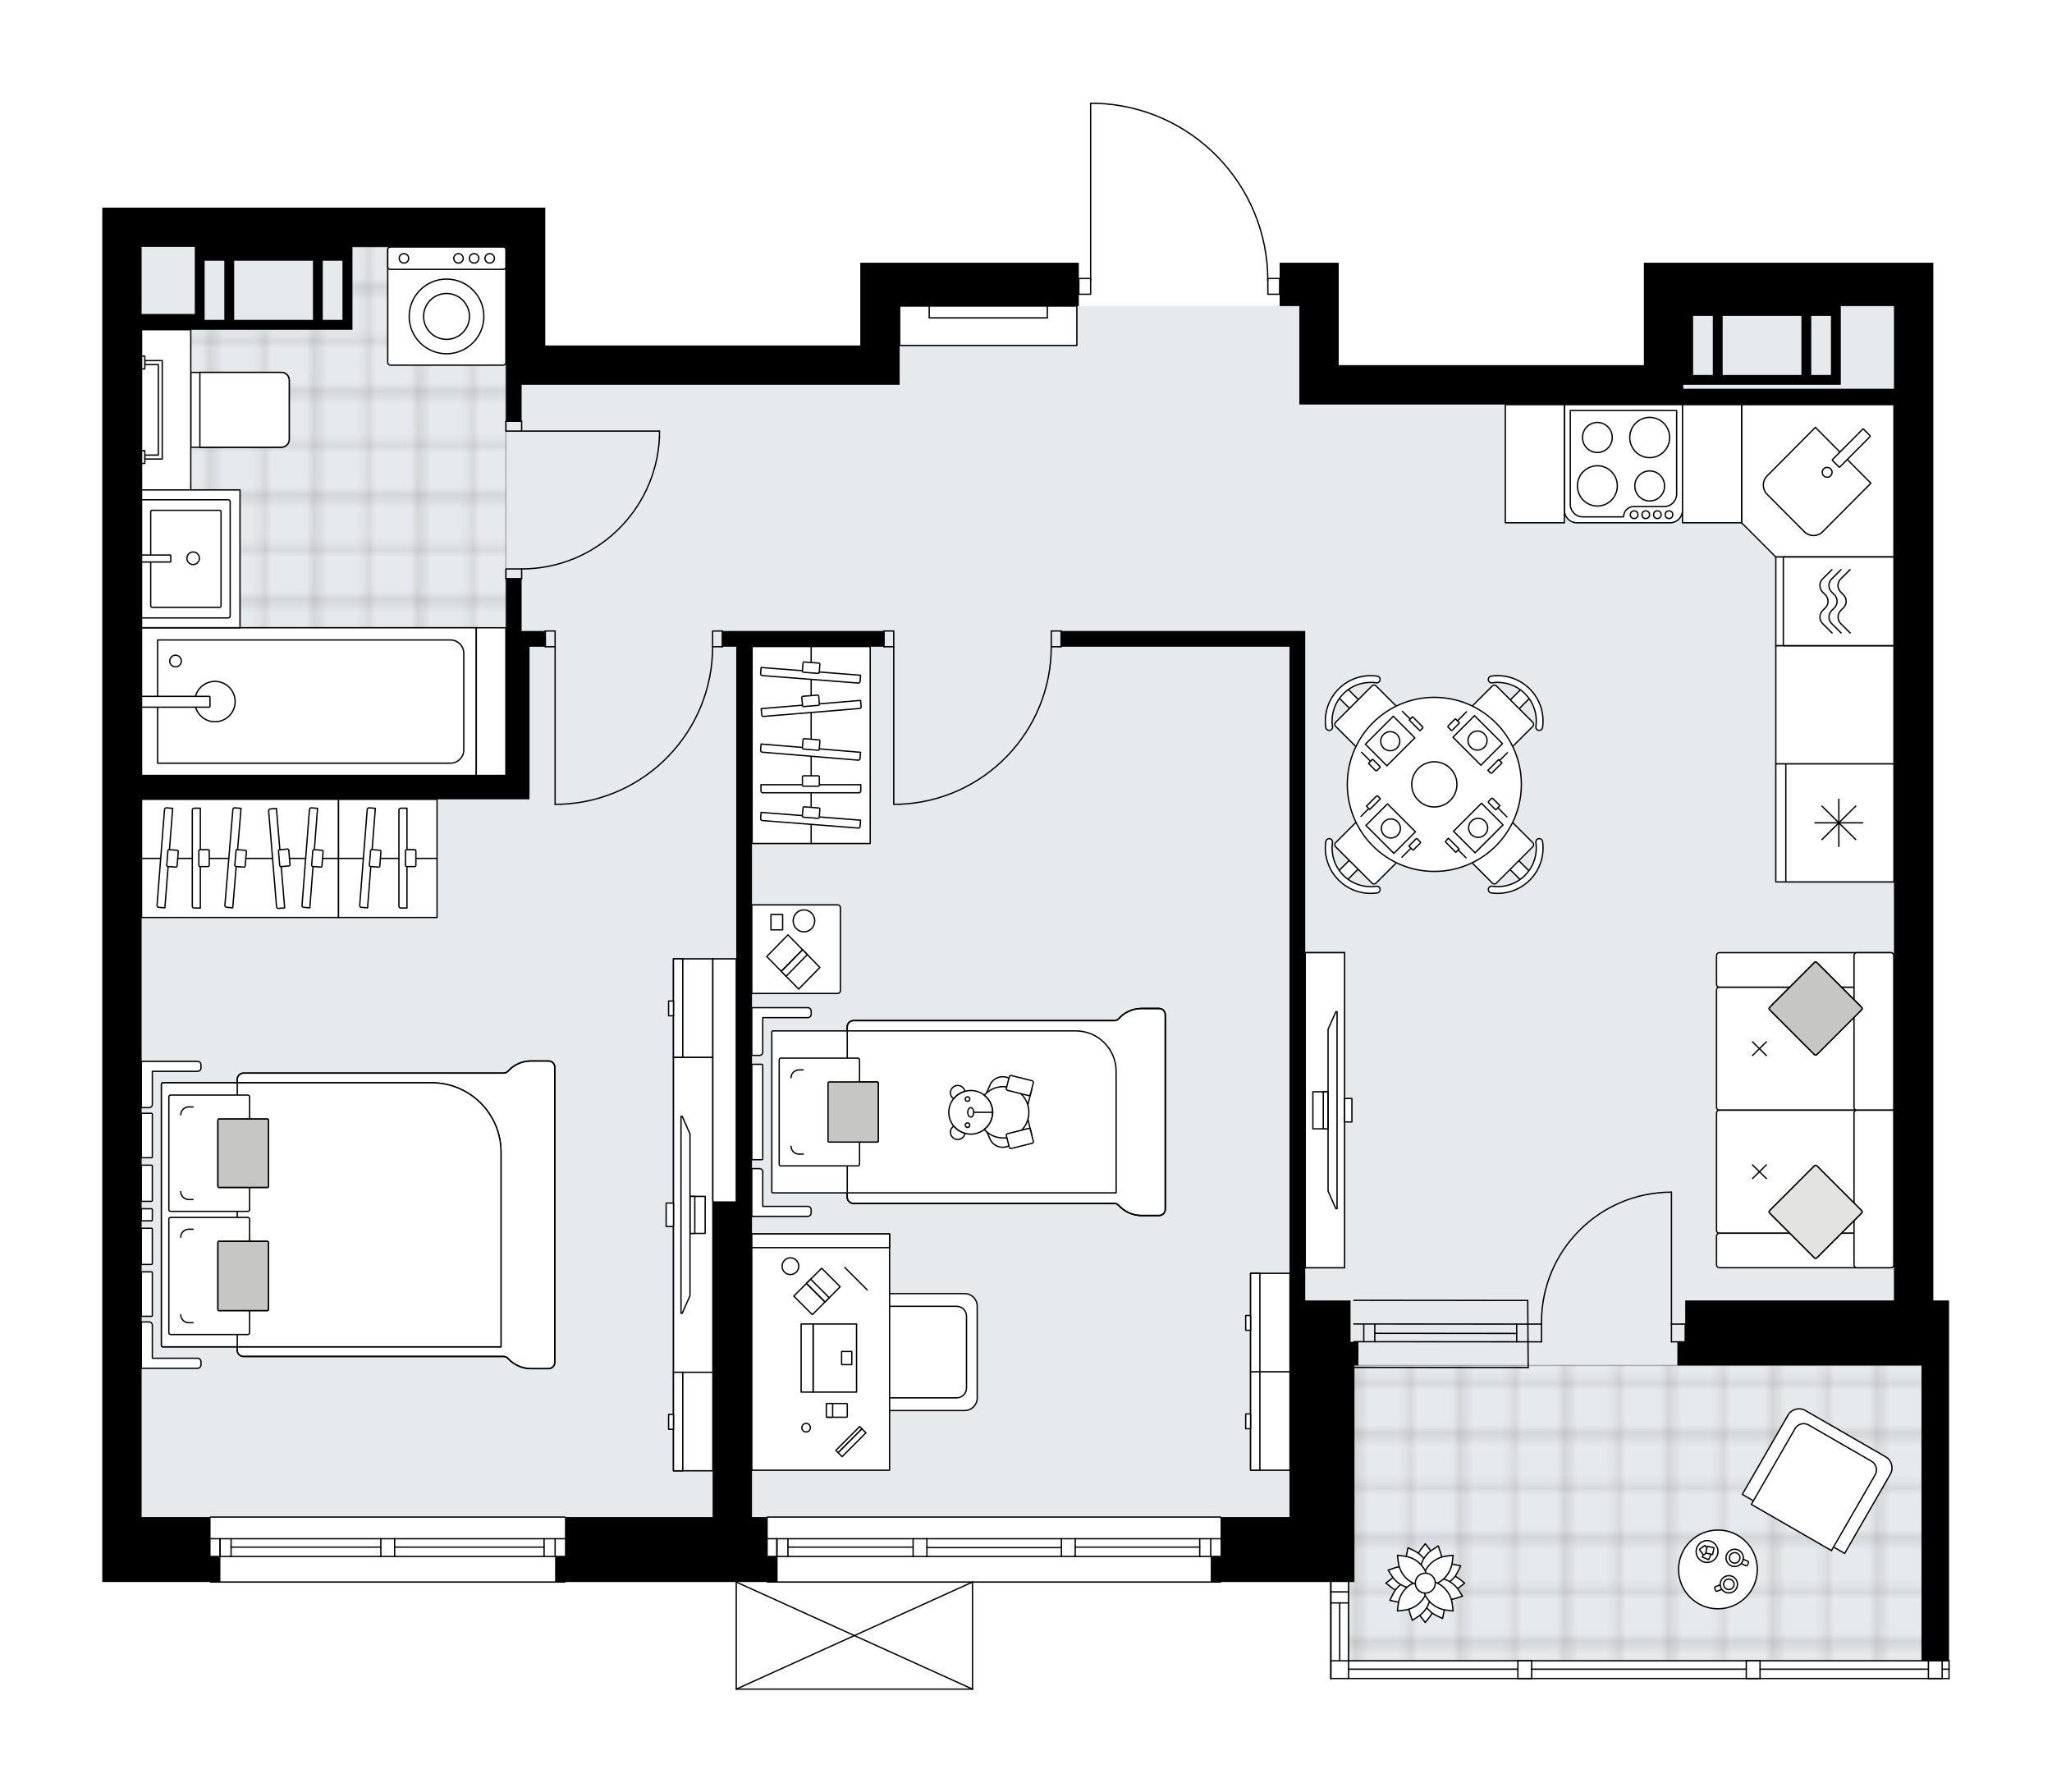 <svg xmlns="http://www.w3.org/2000/svg" xmlns:xlink="http://www.w3.org/1999/xlink" height="1746.79px" id="Layer_1" style="enable-background:new 0 0 2000 1746.79;" version="1.1" viewBox="0 0 2000 1746.79" width="2000px" x="0px" y="0px" xml:space="preserve">
<style type="text/css">
	.st0{fill:none;}
	.st1{opacity:0.25;fill:none;stroke:#1D1D1B;stroke-width:0.4;stroke-miterlimit:10;}
	.st2{fill:#FFFFFF;}
	.st3{fill:#E7EAEC;}
	
		.st4{fill:url(#SVGID_1_);stroke:#000000;stroke-width:1.3;stroke-linecap:round;stroke-linejoin:round;stroke-miterlimit:10;stroke-opacity:0.25;}
	
		.st5{fill:url(#SVGID_00000078031002926776396360000004253522927261784970_);stroke:#000000;stroke-width:1.3;stroke-linecap:round;stroke-linejoin:round;stroke-miterlimit:10;stroke-opacity:0.25;}
	.st6{fill:none;stroke:#000000;stroke-width:1.3;stroke-linecap:round;stroke-linejoin:round;stroke-miterlimit:10;}
	.st7{fill:#FFFFFF;stroke:#000000;stroke-width:1.3;stroke-linecap:round;stroke-linejoin:round;stroke-miterlimit:10;}
	.st8{fill:none;stroke:#000000;stroke-width:1.3;stroke-linecap:round;stroke-linejoin:round;}
	.st9{fill:none;stroke:#000000;stroke-width:1.3;stroke-linecap:round;stroke-linejoin:round;stroke-dasharray:9.98,9.98;}
	.st10{fill:#C6C6C5;stroke:#000000;stroke-width:1.3;stroke-linecap:round;stroke-linejoin:round;stroke-miterlimit:10;}
	.st11{fill:#E3E3E2;stroke:#000000;stroke-width:1.3;stroke-linecap:round;stroke-linejoin:round;stroke-miterlimit:10;}
	.st12{font-family:'Arial-BoldMT';}
	.st13{font-size:100.579px;}
	.st14{font-size:85.105px;}
	.st15{font-family:'ArialMT';}
	.st16{font-size:40px;}
</style>
<pattern height="14.17" id="New_Pattern_Swatch_1" patternUnits="userSpaceOnUse" style="overflow:visible;" viewBox="7.29 -21.46 14.17 14.17" width="14.17" x="4901.76" y="-5110.92">
	<g>
		<rect class="st0" height="14.17" width="14.17" x="7.29" y="-21.46" />
		<g>
			<rect class="st1" height="7.09" width="7.09" x="14.37" y="-7.29" />
		</g>
		<g>
			<rect class="st1" height="7.09" width="7.09" x="0.2" y="-7.29" />
		</g>
		<g>
			<rect class="st1" height="7.09" width="7.09" x="21.46" y="-14.37" />
		</g>
		<g>
			<rect class="st1" height="7.09" width="7.09" x="7.29" y="-14.37" />
			<rect class="st1" height="7.09" width="7.09" x="14.37" y="-21.46" />
		</g>
		<g>
			<rect class="st1" height="7.09" width="7.09" x="0.2" y="-21.46" />
		</g>
		<g>
			<rect class="st1" height="7.09" width="7.09" x="21.46" y="-28.55" />
		</g>
		<g>
			<rect class="st1" height="7.09" width="7.09" x="7.29" y="-28.55" />
		</g>
	</g>
</pattern>
<path class="st2" d="M1900.32,1618.54v17.27  c0,0.36-0.29,0.65-0.65,0.65c-0.02,0-0.03-0.01-0.05-0.01h-6.61c-0.02,0-0.03,0.01-0.05,0.01h-13.43c-0.02,0-0.03-0.01-0.05-0.01  h-163.97c-0.02,0-0.03,0.01-0.05,0.01h-13.43c-0.02,0-0.03-0.01-0.05-0.01h-209.06c-0.02,0-0.03,0.01-0.05,0.01h-13.43  c-0.02,0-0.03-0.01-0.05-0.01h-164.93c-0.02,0-0.03,0.01-0.05,0.01s-0.03-0.01-0.05-0.01h-17.16c-0.02,0-0.03,0.01-0.05,0.01  c-0.36,0-0.65-0.29-0.65-0.65v-94.03v0H1190.3v0c0,0.36-0.29,0.65-0.65,0.65H948.51v103.7c0,0,0,0,0,0.01  c0,0.04-0.02,0.09-0.03,0.13c-0.01,0.04-0.01,0.08-0.03,0.12c0,0,0,0.01,0,0.01c0,0.01-0.01,0.01-0.02,0.02  c-0.05,0.09-0.12,0.17-0.2,0.23c-0.02,0.02-0.04,0.03-0.07,0.04c-0.09,0.05-0.2,0.09-0.31,0.09H717.59c-0.12,0-0.22-0.04-0.31-0.09  c-0.02-0.01-0.04-0.03-0.07-0.04c-0.08-0.06-0.15-0.14-0.2-0.23c0-0.01-0.01-0.01-0.02-0.02c0,0,0-0.01,0-0.01  c-0.02-0.04-0.02-0.08-0.03-0.12c-0.01-0.04-0.03-0.09-0.03-0.13c0,0,0,0,0-0.01v-104.35l0,0H551.28v0c0,0.36-0.29,0.65-0.65,0.65  H205.22c-0.36,0-0.65-0.29-0.65-0.65v0H99.68v-63.33V240.72v-38.38h431.77v38.38v95.95h307.04v-38.38v-42.22h213.01v14.7h10.86  V100.65c0-0.36,0.29-0.65,0.65-0.65h5.03c0,0,0,0,0,0c0.01,0,0.01,0,0.02,0c45.34,1.34,87.71,20,119.31,52.55  c30.99,31.92,48.32,73.82,48.97,118.22h10.9v-14.7h57.57v42.22v57.57h297.44v-99.79h38.38h224.52h19.19v42.22v662.05v307.04h15.35  v63.33v287.2C1900.03,1617.89,1900.32,1618.18,1900.32,1618.54z" id="background" />
<g id="floor">
	<polygon class="st3" points="1845.94,1267.37 1845.94,298.29 1640.34,298.29 1640.34,394.24 1266.41,394.24 1266.41,298.29    876.86,298.29 876.86,375.05 493.06,375.05 493.06,240.72 138.05,240.72 138.05,1478.46 463.32,1478.46 493.06,1478.46    782.83,1478.46 947.86,1478.46 1314.39,1478.46 1314.39,1618.54 1874.73,1618.54 1874.73,1267.37  " />
	<pattern id="SVGID_1_" patternTransform="matrix(6.77 0 0 6.77 72736.633 6043.233)" xlink:href="#New_Pattern_Swatch_1">
	</pattern>
	<polygon class="st4" points="343.39,240.72 343.39,320.95 138.05,320.95 138.05,755.96 493.06,755.96 493.06,240.72  " />
	
		<pattern id="SVGID_00000075159159789832427980000006181575456047650474_" patternTransform="matrix(6.77 0 0 6.77 72736.633 6043.233)" xlink:href="#New_Pattern_Swatch_1">
	</pattern>
	
		<rect height="287.85" style="fill:url(#SVGID_00000075159159789832427980000006181575456047650474_);stroke:#000000;stroke-width:1.3;stroke-linecap:round;stroke-linejoin:round;stroke-miterlimit:10;stroke-opacity:0.25;" width="560.34" x="1314.39" y="1330.7" />
	<g id="LWPOLYLINE_00000155825743621707718200000014440526067139264131_">
		<rect class="st6" height="15.35" width="9.59" x="531.44" y="614.92" />
	</g>
	<g id="LWPOLYLINE_00000145771970770620863960000017473733547890996618_">
		<rect class="st6" height="15.35" width="9.59" x="694.56" y="614.92" />
	</g>
	<g id="LINE_00000155124359599524127180000016311133928967716530_">
		<line class="st6" x1="531.44" x2="531.44" y1="630.27" y2="614.92" />
	</g>
	<g id="LINE_00000023991911414693899070000003625349680232955288_">
		<line class="st6" x1="704.15" x2="704.15" y1="630.27" y2="614.92" />
	</g>
	<g id="LINE_00000010286794765638623950000013576857026479745936_">
		<line class="st6" x1="541.04" x2="541.04" y1="630.27" y2="783.79" />
	</g>
	<g id="LINE_00000127751625890551171530000003652796496362163890_">
		<line class="st6" x1="546.8" x2="541.04" y1="783.79" y2="783.79" />
	</g>
	<g id="ARC_00000165926833063827512280000018070363532723814549_">
		<path class="st6" d="M694.56,630.27c-0.04,82.55-65.28,150.32-147.76,153.52" />
	</g>
	<g id="LWPOLYLINE_00000175284477106263477250000004263735549195573157_">
		<rect class="st6" height="15.35" width="9.59" x="861.51" y="614.92" />
	</g>
	<g id="LWPOLYLINE_00000169528039495929349250000000882331041570668715_">
		<rect class="st6" height="15.35" width="9.59" x="1024.62" y="614.92" />
	</g>
	<g id="LINE_00000137102965930848460010000012692460616939387811_">
		<line class="st6" x1="861.51" x2="861.51" y1="630.27" y2="614.92" />
	</g>
	<g id="LINE_00000048464772018911081330000008138874081611060922_">
		<line class="st6" x1="1034.22" x2="1034.22" y1="630.27" y2="614.92" />
	</g>
	<g id="LINE_00000067217885705719561620000017973773409481711774_">
		<line class="st6" x1="871.1" x2="871.1" y1="630.27" y2="783.79" />
	</g>
	<g id="LINE_00000134246752739668145300000006960679621865659012_">
		<line class="st6" x1="876.86" x2="871.1" y1="783.79" y2="783.79" />
	</g>
	<g id="ARC_00000123416743748561707390000009427293110206790840_">
		<path class="st6" d="M1024.62,630.27c-0.04,82.55-65.28,150.32-147.76,153.52" />
	</g>
	<g id="LWPOLYLINE_00000018927818254154110290000003712806091069094556_">
		<rect class="st6" height="9.59" width="15.35" x="493.07" y="410.55" />
	</g>
	<g id="LWPOLYLINE_00000183943508798837199670000005197277898858846090_">
		<rect class="st6" height="9.59" width="15.35" x="493.07" y="554.47" />
	</g>
	<g id="LINE_00000062873746650545640360000011892384476046380196_">
		<line class="st6" x1="508.42" x2="493.07" y1="410.55" y2="410.55" />
	</g>
	<g id="LINE_00000135692826626801457230000000148592331511762858_">
		<line class="st6" x1="508.42" x2="493.07" y1="564.06" y2="564.06" />
	</g>
	<g id="LINE_00000164498941792241893630000003136931331529048750_">
		<line class="st6" x1="508.42" x2="642.75" y1="420.14" y2="420.14" />
	</g>
	<g id="ARC_00000003078101521013163460000007936378676585748120_">
		<path class="st6" d="M642.75,425.9c-3.2,71.88-62.38,128.52-134.33,128.57" />
	</g>
	<g id="LINE_00000085930037030661692430000015562221661685919632_">
		<line class="st6" x1="642.75" x2="642.75" y1="420.14" y2="425.9" />
	</g>
	<g id="LWPOLYLINE_00000124129030012189714030000009872260101761620398_">
		<rect class="st6" height="15.35" width="11.51" x="1235.71" y="271.42" />
	</g>
	<g id="LWPOLYLINE_00000066484528476101820760000000089507686504626819_">
		<rect class="st6" height="15.35" width="11.51" x="1051.49" y="271.42" />
	</g>
	<g id="LWPOLYLINE_00000145742892844223087290000009789968055883322765_">
		<path class="st6" d="M1068.03,100.65c93.39,2.77,167.67,79.27,167.68,172.71" />
	</g>
	<g id="LINE_00000160872648624101892070000008892910491728150694_">
		<line class="st6" x1="1063" x2="1063" y1="273.36" y2="100.65" />
	</g>
	<g id="LINE_00000134937963387433725700000011583376587029733268_">
		<line class="st6" x1="1063" x2="1068.03" y1="100.65" y2="100.65" />
	</g>
	<g id="ARC_00000157301113791349671810000011186899597029487269_">
		<path class="st6" d="M1502.45,1290.4c-0.01-0.63-0.01-1.26-0.01-1.88c-0.01-69.96,56.71-126.68,126.67-126.69" />
	</g>
	<g id="LINE_00000010291592757912245950000004322096395685364866_">
		<line class="st6" x1="1629.1" x2="1629.1" y1="1290.4" y2="1161.83" />
	</g>
	<g id="LINE_00000078016638257925221130000014874691114425327013_">
		<line class="st6" x1="1489.01" x2="1502.45" y1="1290.4" y2="1290.4" />
	</g>
	<g id="LINE_00000061439426398809879050000018384504958236631444_">
		<line class="st6" x1="1502.45" x2="1502.45" y1="1290.4" y2="1307.67" />
	</g>
	<g id="LINE_00000126319917087907103820000017439220855703760308_">
		<line class="st6" x1="1502.45" x2="1489.01" y1="1307.67" y2="1307.67" />
	</g>
	<g id="LINE_00000101798969739237043580000011654829862228583595_">
		<line class="st6" x1="1642.53" x2="1629.1" y1="1307.67" y2="1307.67" />
	</g>
	<g id="LINE_00000177450076226804189440000000336780610217050033_">
		<line class="st6" x1="1629.1" x2="1629.1" y1="1307.67" y2="1290.4" />
	</g>
	<g id="LINE_00000031192836826544301730000012016786470864310675_">
		<line class="st6" x1="1629.1" x2="1642.53" y1="1290.4" y2="1290.4" />
	</g>
	<g id="LINE_00000016768734503830776350000004641981993449479330_">
		<line class="st6" x1="1642.53" x2="1642.53" y1="1307.67" y2="1290.4" />
	</g>
	<g id="LINE_00000039109707989524362170000009332536635909923001_">
		<line class="st6" x1="205.22" x2="550.63" y1="1478.46" y2="1478.46" />
	</g>
	<g id="LINE_00000137853307943188917870000017894729584322511505_">
		<line class="st6" x1="550.63" x2="384.64" y1="1516.84" y2="1516.84" />
	</g>
	<g id="LINE_00000069374046595137986750000011294883509767414425_">
		<line class="st6" x1="371.21" x2="205.22" y1="1516.84" y2="1516.84" />
	</g>
	<g id="LINE_00000121262680229905991320000017020673824287126463_">
		<line class="st6" x1="214.47" x2="214.47" y1="1499.57" y2="1516.84" />
	</g>
	<g id="LINE_00000135660012724152598500000002718899937024698531_">
		<line class="st6" x1="541.04" x2="541.04" y1="1499.57" y2="1516.84" />
	</g>
	<g id="LINE_00000090975515400648207790000000193119112443014297_">
		<line class="st6" x1="550.63" x2="384.64" y1="1499.57" y2="1499.57" />
	</g>
	<g id="LINE_00000039814069769131831540000001842232073124388797_">
		<line class="st6" x1="371.21" x2="205.22" y1="1499.57" y2="1499.57" />
	</g>
	<g id="LINE_00000152943386635563713710000009694418926458152111_">
		<line class="st6" x1="371.21" x2="225.22" y1="1507.72" y2="1507.72" />
	</g>
	<g id="LINE_00000114776390680529899510000006304701833124186266_">
		<line class="st6" x1="530.29" x2="384.64" y1="1507.72" y2="1507.72" />
	</g>
	<g id="LINE_00000094607864096820762120000007313591586154714027_">
		<line class="st6" x1="530.29" x2="530.29" y1="1516.84" y2="1499.57" />
	</g>
	<g id="LINE_00000096053054788329294260000013231726063813290674_">
		<line class="st6" x1="214.47" x2="214.47" y1="1499.57" y2="1516.84" />
	</g>
	<g id="LINE_00000037684386970890999990000004637396037603313549_">
		<line class="st6" x1="225.22" x2="225.22" y1="1516.84" y2="1499.57" />
	</g>
	<g id="LINE_00000175315024845237403940000018183260008113008045_">
		<line class="st6" x1="384.64" x2="384.64" y1="1499.57" y2="1516.84" />
	</g>
	<g id="LINE_00000005957485345222729790000016768272167404218003_">
		<line class="st6" x1="384.64" x2="371.21" y1="1516.84" y2="1516.84" />
	</g>
	<g id="LINE_00000179630522809402141160000000984225831738749333_">
		<line class="st6" x1="371.21" x2="371.21" y1="1516.84" y2="1499.57" />
	</g>
	<g id="LINE_00000067959052215962748370000000323138356124055742_">
		<line class="st6" x1="371.21" x2="384.64" y1="1499.57" y2="1499.57" />
	</g>
	<g id="LINE_00000132072823212930904370000011895675927776860593_">
		<line class="st6" x1="550.63" x2="205.22" y1="1541.78" y2="1541.78" />
	</g>
	<g id="LINE_00000101080378166147529390000001378477850493965185_">
		<line class="st6" x1="747.96" x2="1189.65" y1="1478.46" y2="1478.46" />
	</g>
	<g id="LINE_00000074406310108583975620000007278215478353234859_">
		<line class="st6" x1="757.21" x2="757.21" y1="1499.57" y2="1516.84" />
	</g>
	<g id="LINE_00000146490206156280050540000012372004013798476441_">
		<line class="st6" x1="1180.06" x2="1180.06" y1="1499.57" y2="1516.84" />
	</g>
	<g id="LINE_00000018929570419996491980000008526344259918971523_">
		<line class="st6" x1="889.97" x2="767.96" y1="1507.72" y2="1507.72" />
	</g>
	<g id="LINE_00000143618216493071635400000001187145859071090860_">
		<line class="st6" x1="1169.31" x2="1047.97" y1="1507.72" y2="1507.72" />
	</g>
	<g id="LINE_00000089542672077098577170000005851628987458051219_">
		<line class="st6" x1="1169.31" x2="1169.31" y1="1516.84" y2="1499.57" />
	</g>
	<g id="LINE_00000044145437569827037940000010473970282519730588_">
		<line class="st6" x1="757.21" x2="757.21" y1="1499.57" y2="1516.84" />
	</g>
	<g id="LINE_00000069382398709330944990000006220771964567810962_">
		<line class="st6" x1="767.96" x2="767.96" y1="1516.84" y2="1499.57" />
	</g>
	<g id="LINE_00000093174958317254211950000008972454993865483942_">
		<line class="st6" x1="903.41" x2="903.41" y1="1499.57" y2="1516.84" />
	</g>
	<g id="LINE_00000031896063929385960710000014704690018310993553_">
		<line class="st6" x1="903.41" x2="889.97" y1="1516.84" y2="1516.84" />
	</g>
	<g id="LINE_00000002374468341561930240000011132763889845930175_">
		<line class="st6" x1="889.97" x2="889.97" y1="1516.84" y2="1499.57" />
	</g>
	<g id="LINE_00000151522775726592089110000008022403299060404371_">
		<line class="st6" x1="889.97" x2="903.41" y1="1499.57" y2="1499.57" />
	</g>
	<g id="LINE_00000008839600114938401430000002248432984409019553_">
		<line class="st6" x1="1189.65" x2="747.96" y1="1541.78" y2="1541.78" />
	</g>
	<g id="LINE_00000043428187900831464960000006038663345807833774_">
		<line class="st6" x1="1047.97" x2="1047.97" y1="1499.57" y2="1516.84" />
	</g>
	<g id="LINE_00000111169290093831092190000009761923295840237981_">
		<line class="st6" x1="1047.97" x2="1034.54" y1="1516.84" y2="1516.84" />
	</g>
	<g id="LINE_00000083054031422967606160000010767257381120488322_">
		<line class="st6" x1="1034.54" x2="1034.54" y1="1516.84" y2="1499.57" />
	</g>
	<g id="LINE_00000091726303107068870660000002409545709393427355_">
		<line class="st6" x1="1034.54" x2="1047.97" y1="1499.57" y2="1499.57" />
	</g>
	<g id="LINE_00000133491408052220318050000006857254691396177835_">
		<line class="st6" x1="1034.54" x2="903.41" y1="1508.2" y2="1508.2" />
	</g>
	<g id="LWPOLYLINE_00000017500795483893331980000008828949891156131730_">
		<line class="st6" x1="1047.97" x2="1189.65" y1="1499.57" y2="1499.57" />
	</g>
	<g id="LWPOLYLINE_00000103243143211408650690000012971675231099526551_">
		<line class="st6" x1="1034.54" x2="903.41" y1="1499.57" y2="1499.57" />
	</g>
	<g id="LWPOLYLINE_00000134970005745564390320000008567294038162967480_">
		<line class="st6" x1="889.97" x2="747.96" y1="1499.57" y2="1499.57" />
	</g>
	<g id="LWPOLYLINE_00000019657499512541447520000000241939807952186545_">
		<line class="st6" x1="1047.97" x2="1189.65" y1="1516.84" y2="1516.84" />
	</g>
	<g id="LWPOLYLINE_00000130615330048504694240000008548768239147754903_">
		<line class="st6" x1="1034.54" x2="903.41" y1="1516.84" y2="1516.84" />
	</g>
	<g id="LWPOLYLINE_00000127760597766394175660000018426121347009341877_">
		<line class="st6" x1="889.97" x2="747.96" y1="1516.84" y2="1516.84" />
	</g>
	<g id="LINE_00000078763499360177432800000010256380576373377922_">
		<line class="st6" x1="1489.01" x2="1319.49" y1="1290.4" y2="1290.28" />
	</g>
	<g id="LINE_00000157275561494777536470000015775551235754246322_">
		<line class="st6" x1="1489.01" x2="1319.49" y1="1307.67" y2="1307.55" />
	</g>
	<g id="LINE_00000120534432232648730000000006512209770587977638_">
		<line class="st6" x1="1478.27" x2="1339.97" y1="1299.51" y2="1299.39" />
	</g>
	<g id="LINE_00000072982034284884278760000007012619914452495782_">
		<line class="st6" x1="1329.22" x2="1329.22" y1="1290.28" y2="1307.55" />
	</g>
	<g id="LINE_00000102530967230221047250000001264831485195977645_">
		<line class="st6" x1="1478.27" x2="1478.27" y1="1290.4" y2="1307.67" />
	</g>
	<g id="LINE_00000134963300345716836060000009734962048111687866_">
		<line class="st6" x1="1489.01" x2="1319.49" y1="1267.37" y2="1267.26" />
	</g>
	<g id="LINE_00000165193347193542680230000015125262915856410506_">
		<line class="st6" x1="1319.93" x2="1489.45" y1="1332.61" y2="1332.72" />
	</g>
	<g id="LINE_00000159447696307339495710000007711088860487863957_">
		<line class="st6" x1="1339.97" x2="1339.97" y1="1290.27" y2="1307.54" />
	</g>
	<g id="LINE_00000154423920916429671280000017013077794073632952_">
		<line class="st6" x1="1489.01" x2="1489.45" y1="1267.37" y2="1332.72" />
	</g>
	<g id="LINE_00000016786136111699510570000001344099109293304228_">
		<line class="st6" x1="1879.53" x2="1715.45" y1="1626.7" y2="1626.7" />
	</g>
	<g id="LWPOLYLINE_00000127727962737895819740000004686863798631333534_">
		<polyline class="st6" points="1297.12,1618.55 1872.8,1618.55 1879.54,1618.55 1892.97,1618.55 1899.66,1618.55   " />
	</g>
	<g id="LWPOLYLINE_00000093140620386495248940000009599786136360633770_">
		<polyline class="st6" points="1297.12,1635.8 1879.54,1635.8 1892.97,1635.8 1899.66,1635.8   " />
	</g>
	<g id="LINE_00000148639328799237636940000001885036747812814216_">
		<line class="st6" x1="1297.12" x2="1297.12" y1="1635.81" y2="1541.78" />
	</g>
	<g id="LINE_00000097461101018573254050000014979035292076863636_">
		<line class="st6" x1="1314.39" x2="1314.39" y1="1541.78" y2="1635.81" />
	</g>
	<g id="LINE_00000144307974661508635850000003242778046717856657_">
		<line class="st6" x1="1297.12" x2="1314.39" y1="1551.38" y2="1551.38" />
	</g>
	<g id="LINE_00000054237091369219708460000002480774875608926864_">
		<line class="st6" x1="1297.12" x2="1297.12" y1="1541.78" y2="1635.81" />
	</g>
	<g id="LINE_00000116915952518578065290000005687123090175385999_">
		<line class="st6" x1="1314.39" x2="1297.12" y1="1562.12" y2="1562.12" />
	</g>
	<g id="LINE_00000137830337824125283060000000106758993739671203_">
		<line class="st6" x1="1892.96" x2="1892.96" y1="1618.54" y2="1635.81" />
		<line class="st6" x1="1899.67" x2="1899.67" y1="1618.54" y2="1635.81" />
	</g>
	<g id="LINE_00000078028967587608605940000008401979414856620990_">
		<line class="st6" x1="1892.96" x2="1879.53" y1="1635.81" y2="1635.81" />
	</g>
	<g id="LINE_00000116914961520547176770000016046026939194827396_">
		<line class="st6" x1="1879.53" x2="1879.53" y1="1635.81" y2="1618.54" />
	</g>
	<g id="LINE_00000018935333494274814480000016615677127112764552_">
		<line class="st6" x1="1879.53" x2="1892.96" y1="1618.54" y2="1618.54" />
	</g>
	<g id="LINE_00000055681013680175428420000009400785354252416414_">
		<line class="st6" x1="1715.45" x2="1715.45" y1="1618.54" y2="1635.81" />
	</g>
	<g id="LINE_00000080185950314702583410000004786098005950514330_">
		<line class="st6" x1="1715.45" x2="1702.02" y1="1635.81" y2="1635.81" />
	</g>
	<g id="LINE_00000137824994088702210250000005637412755841449089_">
		<line class="st6" x1="1702.02" x2="1702.02" y1="1635.81" y2="1618.54" />
	</g>
	<g id="LINE_00000111908306577944975810000011107348879310989203_">
		<line class="st6" x1="1702.02" x2="1715.45" y1="1618.54" y2="1618.54" />
	</g>
	<g id="LINE_00000034767860810500343690000015027700456781085842_">
		<line class="st6" x1="1492.85" x2="1492.85" y1="1618.54" y2="1635.81" />
	</g>
	<g id="LINE_00000136394757224089222840000007982457286697369509_">
		<line class="st6" x1="1492.85" x2="1479.42" y1="1635.81" y2="1635.81" />
	</g>
	<g id="LINE_00000122693299223109694490000004444359978873539749_">
		<line class="st6" x1="1479.42" x2="1479.42" y1="1635.81" y2="1618.54" />
	</g>
	<g id="LINE_00000052075929779354722250000010187698168757194167_">
		<line class="st6" x1="1479.42" x2="1492.85" y1="1618.54" y2="1618.54" />
	</g>
	<g id="LINE_00000156557307364290339400000004400383197393042348_">
		<line class="st6" x1="1899.66" x2="1892.97" y1="1626.7" y2="1626.7" />
	</g>
	<g id="LINE_00000148623887027906428740000016802757030337392051_">
		<line class="st6" x1="1702.02" x2="1492.85" y1="1626.7" y2="1626.7" />
	</g>
	<g id="LINE_00000004536150067838265910000015941942807952269470_">
		<line class="st6" x1="1479.42" x2="1314.39" y1="1626.7" y2="1626.7" />
	</g>
	<g id="LWPOLYLINE_00000075871982391926643920000013622011673327905957_">
		<line class="st6" x1="1305.75" x2="1305.75" y1="1562.12" y2="1618.54" />
	</g>
	<g id="LINE_00000039127691669561500350000006007551479524868267_">
		<line class="st6" x1="947.86" x2="717.59" y1="1646.14" y2="1646.14" />
	</g>
	<g id="LINE_00000010289702154817633920000006497545293845942191_">
		<line class="st6" x1="717.59" x2="717.59" y1="1646.14" y2="1541.78" />
	</g>
	<g id="LINE_00000123427017740960639050000003502823373199212717_">
		<line class="st6" x1="947.86" x2="947.86" y1="1541.78" y2="1646.14" />
	</g>
	<g id="LWPOLYLINE_00000097501239437056752000000002285872594846572160_">
		<line class="st6" x1="717.59" x2="947.86" y1="1541.78" y2="1646.14" />
	</g>
	<g id="LWPOLYLINE_00000032612614069823190760000003533885105152176265_">
		<line class="st6" x1="947.86" x2="717.59" y1="1541.78" y2="1646.14" />
	</g>
	<g>
		<polygon points="704.15,630.27 717.59,630.27 717.59,1171.42 694.56,1171.42 694.56,1478.46 550.63,1478.46 550.63,1516.84     541.04,1516.84 541.04,1541.78 550.63,1541.78 748.29,1541.78 757.88,1541.78 757.88,1516.84 748.29,1516.84 748.29,1478.46     732.94,1478.46 732.94,1171.42 732.94,630.27 861.51,630.27 861.51,614.92 704.15,614.92   " />
		<path d="M1051.49,256.07H838.48v42.22v38.38H531.44v-95.95v-38.38H99.68v38.38v1237.74v63.32h105.54h9.59v-24.95h-9.59v-38.38    h-67.16V778.99h355.01h23.03V630.27h15.35v-15.35h-23.03v-50.85h-15.35v50.85v15.35v125.69H138.05V321.31h51.81h9.6h143.92v-9.6    v-57.57v-13.43h149.68v134.33v35.5h15.35v-35.5h23.03h345.42v-38.38v-38.38h174.63V256.07z M199.46,311.72v-57.57h19.19v57.57    H199.46z M228.25,311.72v-57.57h76.76v57.57H228.25z M333.79,311.72H314.6v-57.57h19.19V311.72z M189.87,254.15v51.81h-51.81    v-65.24h51.81V254.15z" />
		<polygon points="1320.14,1307.68 1316.31,1307.68 1316.31,1267.37 1272.17,1267.37 1272.17,630.27 1272.17,614.92 1034.22,614.92     1034.22,630.27 1256.82,630.27 1256.82,1267.37 1256.82,1307.68 1256.82,1478.46 1189.65,1478.46 1189.65,1516.84     1180.06,1516.84 1180.06,1541.78 1189.65,1541.78 1320.14,1541.78 1320.14,1478.46 1320.14,1330.7 1323.98,1330.7     1323.98,1307.67 1320.14,1307.67   " />
		<path d="M1884.32,1267.37V960.33V298.29v-42.22h-19.19h-224.52h-38.38v99.79h-297.44v-57.57v-42.22h-57.57v42.22h19.19v95.95    h38.38h335.82h147.56h57.77v566.1v307.04h-203.41v40.3h-7.68v23.03h7.68h230.28v287.85h26.87V1330.7v-63.33H1884.32z     M1650.21,307.88h19.19v57.57h-19.19V307.88z M1678.99,307.88h76.76v57.57h-76.76V307.88z M1765.35,307.88h19.19v57.57h-19.19    V307.88z M1788.18,378.88h-147.56v-3.84h9.59h134.33h9.6v-67.16v-9.6h51.81v80.6H1788.18z" />
	</g>
</g>
<g id="mebel">
	<g>
		<path class="st7" d="M1639.88,394.34v102.89c0,6.77-5.43,12.25-12.13,12.25h-90.88c-6.7,0-12.13-5.49-12.13-12.25V394.34H1639.88z    " />
		<path class="st7" d="M1530.5,400.06v91.4c0,6.77,5.43,12.25,12.13,12.25h39.81v0c0-5.55,4.45-10.05,9.95-10.05h29.63    c6.7,0,12.13-5.49,12.13-12.25v-81.35H1530.5z" />
		<g>
			<g>
				<ellipse class="st7" cx="1607.89" cy="426.38" rx="19.44" ry="19.63" />
				<ellipse class="st7" cx="1607.89" cy="473.58" rx="14.5" ry="14.64" />
			</g>
			<g>
				<ellipse class="st7" cx="1556.9" cy="473.54" rx="19.44" ry="19.63" />
				<ellipse class="st7" cx="1556.9" cy="426.34" rx="14.5" ry="14.64" />
			</g>
		</g>
		<g>
			<ellipse class="st7" cx="1626.68" cy="501.59" rx="3.7" ry="3.74" />
			<ellipse class="st7" cx="1615.37" cy="501.59" rx="3.7" ry="3.74" />
			<ellipse class="st7" cx="1604.06" cy="501.59" rx="3.7" ry="3.74" />
			<ellipse class="st7" cx="1592.74" cy="501.59" rx="3.7" ry="3.74" />
		</g>
	</g>
	<g>
		
			<rect class="st7" height="115.14" transform="matrix(6.123234e-17 -1 1 6.123234e-17 986.481 2590.267)" width="115.14" x="1730.81" y="744.32" />
		
			<rect class="st7" height="105.38" transform="matrix(6.123234e-17 -1 1 6.123234e-17 991.362 2595.149)" width="115.14" x="1735.69" y="749.2" />
		<g>
			<g>
				<line class="st7" x1="1792.25" x2="1792.25" y1="778.87" y2="824.92" />
				<line class="st7" x1="1815.51" x2="1768.99" y1="801.89" y2="801.89" />
			</g>
			<g>
				<line class="st7" x1="1775.81" x2="1808.7" y1="785.61" y2="818.18" />
				<line class="st7" x1="1808.7" x2="1775.81" y1="785.61" y2="818.18" />
			</g>
		</g>
	</g>
	<g>
		<rect class="st7" height="115.14" width="115.14" x="1730.81" y="629.19" />
	</g>
	<g>
		<polygon class="st7" points="1845.94,394.34 1697.45,394.34 1697.45,509.48 1730.81,542.83 1845.94,542.83   " />
		<path class="st7" d="M1769.38,416.48l-15.1,15.19l-31.98,32.17c-4.9,4.93-4.9,12.92,0,17.85l10.64,10.7l16.16,16.24l9.56,9.62    c4.9,4.93,12.85,4.93,17.75,0l47.07-47.34l-16.15-16.24l-22.84-22.99L1769.38,416.48z" />
		<g>
			<ellipse class="st7" cx="1780.86" cy="460.31" rx="4.78" ry="4.81" />
			<path class="st7" d="M1792.47,455.15l-6.48-6.52c-0.19-0.19-0.19-0.5,0-0.7l29.57-29.74c0.19-0.19,0.5-0.19,0.69,0l6.48,6.52     c0.19,0.19,0.19,0.5,0,0.7l-29.57,29.74C1792.97,455.35,1792.66,455.35,1792.47,455.15z" />
		</g>
	</g>
	<g>
		
			<rect class="st7" height="115.14" transform="matrix(6.123234e-17 -1 1 6.123234e-17 1202.366 2374.383)" width="86.35" x="1745.2" y="528.44" />
		
			<rect class="st7" height="107.82" transform="matrix(6.123234e-17 -1 1 6.123234e-17 1206.027 2378.044)" width="86.35" x="1748.86" y="532.1" />
		<g>
			<path class="st7" d="M1785.62,616.82l-9.12-9.03c-3.59-3.55-3.59-9.31,0-12.87l2.51-2.49c3.59-3.55,3.59-9.31,0-12.87l-2.56-2.54     c-3.59-3.55-3.59-9.31,0-12.87l9.06-8.97" />
			<path class="st7" d="M1794.45,616.82l-9.12-9.03c-3.59-3.55-3.59-9.31,0-12.87l2.51-2.49c3.59-3.55,3.59-9.31,0-12.87l-2.56-2.54     c-3.59-3.55-3.59-9.31,0-12.87l9.06-8.97" />
			<path class="st7" d="M1803.28,616.82l-9.12-9.03c-3.59-3.55-3.59-9.31,0-12.87l2.51-2.49c3.59-3.55,3.59-9.31,0-12.87l-2.56-2.54     c-3.59-3.55-3.59-9.31,0-12.87l9.06-8.97" />
		</g>
	</g>
	<g>
		<rect class="st7" height="115.14" width="57.57" x="1639.88" y="394.34" />
	</g>
	<g>
		<rect class="st7" height="115.14" width="57.57" x="1467.17" y="394.34" />
	</g>
	<g>
		<path class="st7" d="M1673.04,964.74v114.48c0,1.5,1.22,2.72,2.72,2.72h167.28c1.5,0,2.72-1.22,2.72-2.72V964.74    c0-1.5-1.22-2.72-2.72-2.72h-167.28C1674.26,962.03,1673.04,963.24,1673.04,964.74z" />
		<path class="st7" d="M1673.04,959.31v-28.17c0-1.5,1.22-2.72,2.72-2.72h167.28c1.5,0,2.72,1.22,2.72,2.72v28.17    c0,1.5-1.22,2.72-2.72,2.72h-167.28C1674.26,962.03,1673.04,960.81,1673.04,959.31z" />
		<path class="st7" d="M1673.04,1199.14v-114.48c0-1.5,1.22-2.72,2.72-2.72h167.28c1.5,0,2.72,1.22,2.72,2.72v114.48    c0,1.5-1.22,2.72-2.72,2.72h-167.28C1674.26,1201.86,1673.04,1200.64,1673.04,1199.14z" />
		<path class="st7" d="M1673.04,1204.57v28.17c0,1.5,1.22,2.72,2.72,2.72h167.28c1.5,0,2.72-1.22,2.72-2.72v-28.17    c0-1.5-1.22-2.72-2.72-2.72h-167.28C1674.26,1201.86,1673.04,1203.07,1673.04,1204.57z" />
		<g>
			<line class="st7" x1="1721.58" x2="1708.12" y1="1028.62" y2="1015.35" />
			<line class="st7" x1="1721.58" x2="1708.12" y1="1015.35" y2="1028.62" />
		</g>
		<g>
			<line class="st7" x1="1721.58" x2="1708.12" y1="1148.53" y2="1135.27" />
			<line class="st7" x1="1721.58" x2="1708.12" y1="1135.27" y2="1148.53" />
		</g>
		<path class="st7" d="M1807.03,931.14v148.09c0,1.5,1.22,2.72,2.72,2.72h36.01v-150.8c0-1.5-1.22-2.72-2.72-2.72h-33.29    C1808.24,928.42,1807.03,929.64,1807.03,931.14z" />
		<path class="st7" d="M1807.03,1232.75v-148.09c0-1.5,1.22-2.72,2.72-2.72h36.01v150.8c0,1.5-1.22,2.72-2.72,2.72h-33.29    C1808.24,1235.46,1807.03,1234.25,1807.03,1232.75z" />
		<g>
			<path class="st10" d="M1724.78,981.76l43.69-43.69c0.63-0.63,1.66-0.63,2.29,0l43.69,43.69c0.63,0.63,0.63,1.66,0,2.29     l-43.69,43.69c-0.63,0.63-1.66,0.63-2.29,0l-43.69-43.69C1724.14,983.42,1724.14,982.4,1724.78,981.76z" />
			<path class="st10" d="M1724.78,981.76l43.69-43.69c0.63-0.63,1.66-0.63,2.29,0l43.69,43.69c0.63,0.63,0.63,1.66,0,2.29     l-43.69,43.69c-0.63,0.63-1.66,0.63-2.29,0l-43.69-43.69C1724.14,983.42,1724.14,982.4,1724.78,981.76z" />
		</g>
		<g>
			<path class="st10" d="M1724.78,1182.12l43.69,43.69c0.63,0.63,1.66,0.63,2.29,0l43.69-43.69c0.63-0.63,0.63-1.66,0-2.29     l-43.69-43.69c-0.63-0.63-1.66-0.63-2.29,0l-43.69,43.69C1724.14,1180.46,1724.14,1181.49,1724.78,1182.12z" />
			<path class="st11" d="M1724.78,1182.12l43.69,43.69c0.63,0.63,1.66,0.63,2.29,0l43.69-43.69c0.63-0.63,0.63-1.66,0-2.29     l-43.69-43.69c-0.63-0.63-1.66-0.63-2.29,0l-43.69,43.69C1724.14,1180.46,1724.14,1181.49,1724.78,1182.12z" />
		</g>
	</g>
	<g>
		<g>
			
				<rect class="st7" height="307.04" transform="matrix(-1 -4.455115e-11 4.455115e-11 -1 2582.638 2163.886)" width="38.38" x="1272.13" y="928.42" />
			<g>
				
					<rect class="st7" height="307.04" transform="matrix(-1 -4.455115e-11 4.455115e-11 -1 2582.638 2163.886)" width="38.38" x="1272.13" y="928.42" />
				
					<rect class="st7" height="22.88" transform="matrix(-1 -4.636703e-11 4.636703e-11 -1 2628.157 2163.886)" width="7.14" x="1310.51" y="1070.5" />
			</g>
			<g>
				<polygon class="st7" points="1294.4,1003.14 1294.4,1160.75 1302.01,1177.89 1303.18,1177.89 1303.18,985.99 1302.01,985.99           " />
				
					<rect class="st7" height="36.09" transform="matrix(-1 1.711952e-11 -1.711952e-11 -1 2573.887 2164.109)" width="14.66" x="1279.61" y="1064.01" />
				
					<rect class="st7" height="36.09" transform="matrix(-1 2.635702e-11 -2.635702e-11 -1 2583.995 2164.109)" width="4.55" x="1289.72" y="1064.01" />
			</g>
		</g>
	</g>
	<g>
		<g>
			
				<rect class="st7" height="25.55" transform="matrix(-0.707 -0.707 0.707 -0.707 2043.359 2211.727)" width="12.14" x="1473.67" y="669.89" />
			<path class="st7" d="M1486.35,676.06c8.74,8.74,12.27,20.7,10.62,32.06c-0.38,2.62,2.39,4.56,4.74,3.33     c0.02-0.01,0.05-0.03,0.07-0.04c0.91-0.48,1.55-1.39,1.7-2.42c1.91-13.32-2.24-27.33-12.49-37.58     c-10.24-10.24-24.26-14.39-37.58-12.49c-1.02,0.15-1.94,0.79-2.42,1.7c-0.01,0.02-0.03,0.05-0.04,0.07     c-1.23,2.35,0.7,5.12,3.33,4.74C1465.65,663.79,1477.61,667.32,1486.35,676.06z" />
			<path class="st7" d="M1458.43,668.44l35.55,35.55c1.06,1.06,1.06,2.77,0,3.83l-28.3,28.3l-39.38-39.38l28.3-28.3     C1455.66,667.38,1457.37,667.38,1458.43,668.44z" />
		</g>
		<g>
			
				<rect class="st7" height="25.55" transform="matrix(0.707 -0.707 0.707 0.707 -165.127 1294.257)" width="12.14" x="1473.67" y="833.68" />
			<path class="st7" d="M1486.35,853.06c-8.74,8.74-20.7,12.27-32.06,10.62c-2.62-0.38-4.56,2.39-3.33,4.74     c0.01,0.02,0.03,0.05,0.04,0.07c0.48,0.91,1.39,1.55,2.42,1.7c13.32,1.91,27.33-2.24,37.58-12.49     c10.24-10.24,14.39-24.26,12.49-37.58c-0.15-1.02-0.79-1.94-1.7-2.42c-0.02-0.01-0.05-0.03-0.07-0.04     c-2.35-1.23-5.12,0.7-4.74,3.33C1498.62,832.36,1495.09,844.32,1486.35,853.06z" />
			<path class="st7" d="M1493.98,825.14l-35.55,35.55c-1.06,1.06-2.77,1.06-3.83,0l-28.3-28.3l39.38-39.38l28.3,28.3     C1495.03,822.37,1495.03,824.08,1493.98,825.14z" />
		</g>
		<g>
			
				<rect class="st7" height="25.55" transform="matrix(0.707 0.707 -0.707 0.707 983.969 -682.603)" width="12.14" x="1309.89" y="833.68" />
			<path class="st7" d="M1309.35,853.06c-8.74-8.74-12.27-20.7-10.62-32.06c0.38-2.62-2.39-4.56-4.74-3.33     c-0.02,0.01-0.05,0.03-0.07,0.04c-0.91,0.48-1.55,1.39-1.7,2.42c-1.91,13.32,2.24,27.33,12.49,37.58     c10.24,10.24,24.26,14.39,37.58,12.49c1.02-0.15,1.94-0.79,2.42-1.7c0.01-0.02,0.03-0.05,0.04-0.07c1.23-2.35-0.7-5.12-3.33-4.74     C1330.05,865.33,1318.09,861.8,1309.35,853.06z" />
			<path class="st7" d="M1337.27,860.69l-35.55-35.55c-1.06-1.06-1.06-2.77,0-3.83l28.3-28.3l39.38,39.38l-28.3,28.3     C1340.04,861.74,1338.33,861.74,1337.27,860.69z" />
		</g>
		<g>
			
				<rect class="st7" height="25.55" transform="matrix(-0.707 0.707 -0.707 -0.707 2729.203 234.868)" width="12.14" x="1309.89" y="669.89" />
			<path class="st7" d="M1309.35,676.06c8.74-8.74,20.7-12.27,32.06-10.62c2.62,0.38,4.56-2.39,3.33-4.74     c-0.01-0.02-0.03-0.05-0.04-0.07c-0.48-0.91-1.39-1.55-2.42-1.7c-13.32-1.91-27.33,2.24-37.58,12.49     c-10.24,10.24-14.39,24.26-12.49,37.58c0.15,1.02,0.79,1.94,1.7,2.42c0.02,0.01,0.05,0.03,0.07,0.04     c2.35,1.23,5.12-0.7,4.74-3.33C1297.08,696.76,1300.61,684.8,1309.35,676.06z" />
			<path class="st7" d="M1301.73,703.98l35.55-35.55c1.06-1.06,2.77-1.06,3.83,0l28.3,28.3l-39.38,39.38l-28.3-28.3     C1300.67,706.76,1300.67,705.04,1301.73,703.98z" />
		</g>
		<g>
			<circle class="st7" cx="1397.99" cy="764.42" r="84.82" />
			<circle class="st7" cx="1397.99" cy="764.42" r="22.02" />
		</g>
		<g>
			
				<rect class="st7" height="29.73" transform="matrix(-0.707 0.707 -0.707 -0.707 2823.217 275.023)" width="38.53" x="1335.39" y="707.35" />
			<circle class="st7" cx="1355.01" cy="722.35" r="9.3" />
			<g>
				<line class="st7" x1="1339.07" x2="1326.99" y1="745.17" y2="733.09" />
				<path class="st7" d="M1334.02,743.7l3.58-3.58c0.14-0.14,0.37-0.14,0.51,0L1345,747c0.25,0.25,0.25,0.66,0,0.91l-3.19,3.19      c-0.25,0.25-0.66,0.25-0.91,0l-6.89-6.89C1333.88,744.07,1333.88,743.84,1334.02,743.7z" />
			</g>
			<g>
				<line class="st7" x1="1378.94" x2="1366.86" y1="705.3" y2="693.22" />
				<path class="st7" d="M1376.77,698.5l-3.23,3.23l10.45,10.45l2.51-2.51c0.4-0.4,0.4-1.04,0-1.44L1376.77,698.5z" />
			</g>
		</g>
		<g>
			
				<rect class="st7" height="29.73" transform="matrix(0.707 -0.707 0.707 0.707 -148.494 1255.316)" width="38.53" x="1421.79" y="792.04" />
			<circle class="st7" cx="1440.69" cy="806.78" r="9.3" />
			<g>
				<line class="st7" x1="1456.64" x2="1468.71" y1="783.96" y2="796.04" />
				<path class="st7" d="M1461.68,785.42l-3.58,3.58c-0.14,0.14-0.37,0.14-0.51,0l-6.89-6.89c-0.25-0.25-0.25-0.66,0-0.91l3.19-3.19      c0.25-0.25,0.66-0.25,0.91,0l6.89,6.89C1461.82,785.05,1461.82,785.28,1461.68,785.42z" />
			</g>
			<g>
				<line class="st7" x1="1416.77" x2="1428.84" y1="823.83" y2="835.91" />
				<path class="st7" d="M1418.93,830.62l3.23-3.23l-10.45-10.45l-2.51,2.51c-0.4,0.4-0.4,1.04,0,1.44L1418.93,830.62z" />
			</g>
		</g>
		<g>
			
				<rect class="st7" height="29.73" transform="matrix(-0.707 -0.707 0.707 -0.707 1948.487 2249.811)" width="38.53" x="1420.93" y="706.49" />
			<circle class="st7" cx="1440.07" cy="721.73" r="9.3" />
			<g>
				<line class="st7" x1="1417.25" x2="1429.33" y1="705.78" y2="693.7" />
				<path class="st7" d="M1418.71,700.73l3.58,3.58c0.14,0.14,0.14,0.37,0,0.51l-6.89,6.89c-0.25,0.25-0.66,0.25-0.91,0l-3.19-3.19      c-0.25-0.25-0.25-0.66,0-0.91l6.89-6.89C1418.34,700.59,1418.57,700.59,1418.71,700.73z" />
			</g>
			<g>
				<line class="st7" x1="1457.12" x2="1469.19" y1="745.65" y2="733.57" />
				<path class="st7" d="M1463.91,743.48l-3.23-3.23l-10.45,10.45l2.51,2.51c0.4,0.4,1.04,0.4,1.44,0L1463.91,743.48z" />
			</g>
		</g>
		<g>
			
				<rect class="st7" height="29.73" transform="matrix(0.707 0.707 -0.707 0.707 968.195 -721.9)" width="38.53" x="1336.24" y="792.9" />
			<circle class="st7" cx="1355.64" cy="807.4" r="9.3" />
			<g>
				<line class="st7" x1="1378.45" x2="1366.38" y1="823.35" y2="835.42" />
				<path class="st7" d="M1376.99,828.39l-3.58-3.58c-0.14-0.14-0.14-0.37,0-0.51l6.89-6.89c0.25-0.25,0.66-0.25,0.91,0l3.19,3.19      c0.25,0.25,0.25,0.66,0,0.91l-6.89,6.89C1377.36,828.54,1377.13,828.54,1376.99,828.39z" />
			</g>
			<g>
				<line class="st7" x1="1338.59" x2="1326.51" y1="783.48" y2="795.56" />
				<path class="st7" d="M1331.79,785.64l3.23,3.23l10.45-10.45l-2.51-2.51c-0.4-0.4-1.04-0.4-1.44,0L1331.79,785.64z" />
			</g>
		</g>
	</g>
	<g>
		<g>
			<circle class="st7" cx="1674.41" cy="1529.49" r="38.38" />
			<g>
				<g>
					<path class="st7" d="M1701.67,1525.85c0.59,0.26,1.28-0.01,1.53-0.6l0.95-2.18c0.26-0.59-0.01-1.28-0.6-1.53l-5.1-2.21       l-1.87,4.31L1701.67,1525.85z" />
					
						<rect class="st7" height="4.7" transform="matrix(0.398 -0.917 0.917 0.398 -374.533 2470.203)" width="4.7" x="1693" y="1518.19" />
				</g>
				<circle class="st7" cx="1690.73" cy="1518.23" r="8.43" />
				<circle class="st7" cx="1690.73" cy="1518.23" r="5.11" />
			</g>
			<g>
				<g>
					<path class="st7" d="M1671.89,1546.34c-0.6,0.24-0.89,0.91-0.66,1.51l0.87,2.21c0.24,0.6,0.91,0.89,1.51,0.66l5.17-2.04       l-1.73-4.38L1671.89,1546.34z" />
					
						<rect class="st7" height="4.7" transform="matrix(0.93 -0.367 0.367 0.93 -450.057 724.58)" width="4.7" x="1677.76" y="1543.27" />
				</g>
				<circle class="st7" cx="1685.02" cy="1543.99" r="8.43" />
				<circle class="st7" cx="1685.02" cy="1543.99" r="5.11" />
			</g>
			<g>
				<circle class="st7" cx="1663.81" cy="1512.05" r="10.66" />
				<g>
					<path class="st7" d="M1662.07,1511.27l5.68,2.47c0.15,0.06,0.21,0.23,0.15,0.38l-2.47,5.68c-0.06,0.15-0.23,0.21-0.38,0.15       l-5.68-2.47c-0.15-0.06-0.21-0.23-0.15-0.38l2.47-5.68C1661.75,1511.28,1661.92,1511.21,1662.07,1511.27z" />
					<path class="st7" d="M1661.93,1506.24l3.69,4.98c0.09,0.13,0.07,0.31-0.06,0.4l-4.98,3.69c-0.13,0.09-0.31,0.07-0.4-0.06       l-3.69-4.98c-0.09-0.13-0.07-0.31,0.06-0.4l4.98-3.69C1661.65,1506.09,1661.83,1506.11,1661.93,1506.24z" />
					<path class="st7" d="M1664.26,1506.99l6.06,1.3c0.16,0.03,0.26,0.19,0.22,0.34l-1.3,6.06c-0.03,0.16-0.19,0.26-0.34,0.22       l-6.06-1.3c-0.16-0.03-0.26-0.19-0.22-0.34l1.3-6.06C1663.95,1507.06,1664.11,1506.96,1664.26,1506.99z" />
				</g>
			</g>
		</g>
		<g>
			<path class="st7" d="M1797.9,1513.88l-99.74-57.52l44.53-77.21c3.41-5.92,10.98-7.95,16.89-4.54l78.31,45.16     c5.92,3.41,7.95,10.98,4.54,16.89L1797.9,1513.88z" />
			<path class="st7" d="M1785.04,1511.13l-78.07-45.02l42.59-73.85c2.67-4.63,8.59-6.22,13.22-3.55l61.3,35.35     c4.63,2.67,6.22,8.59,3.55,13.22L1785.04,1511.13z" />
		</g>
	</g>
	<g>
		<path class="st7" d="M1389.17,1581.22l4.11-5.26c7.06-9.04,7.52-21.58,1.16-31.12l-5.27-2l-5.27,2    c-6.37,9.54-5.9,22.08,1.16,31.12L1389.17,1581.22z" />
		<path class="st7" d="M1389.17,1504.46l-4.11,5.26c-7.06,9.04-7.52,21.58-1.16,31.12l5.27,2l5.27-2c6.37-9.54,5.9-22.08-1.16-31.12    L1389.17,1504.46z" />
		<path class="st7" d="M1427.55,1542.84l-5.26-4.11c-9.04-7.06-21.58-7.52-31.12-1.16l-2,5.27l2,5.27    c9.54,6.37,22.08,5.9,31.12-1.16L1427.55,1542.84z" />
		<path class="st7" d="M1350.79,1542.84l5.26,4.11c9.04,7.06,21.58,7.52,31.12,1.16l2-5.27l-2-5.27c-9.54-6.37-22.08-5.9-31.12,1.16    L1350.79,1542.84z" />
		<path class="st7" d="M1405.98,1577.34l1.39-6.53c2.39-11.21-2.69-22.7-12.59-28.48l-5.61,0.51l-3.86,4.11    c-1.55,11.36,4.37,22.43,14.67,27.47L1405.98,1577.34z" />
		<path class="st7" d="M1372.36,1508.34l-1.39,6.53c-2.39,11.21,2.69,22.7,12.59,28.48l5.61-0.51l3.86-4.11    c1.55-11.36-4.37-22.43-14.67-27.47L1372.36,1508.34z" />
		<path class="st7" d="M1423.67,1526.03l-6.53-1.39c-11.21-2.39-22.7,2.69-28.48,12.59l0.51,5.61l4.11,3.86    c11.36,1.55,22.43-4.37,27.47-14.67L1423.67,1526.03z" />
		<path class="st7" d="M1354.67,1559.65l6.53,1.39c11.21,2.39,22.7-2.69,28.48-12.59l-0.51-5.61l-4.11-3.86    c-11.36-1.55-22.43,4.37-27.47,14.67L1354.67,1559.65z" />
		<path class="st7" d="M1376.51,1579.07l5.62-3.61c9.64-6.2,14.22-17.89,11.35-28.99l-4.31-3.63l-5.63,0.15    c-9.16,6.9-12.85,18.9-9.17,29.76L1376.51,1579.07z" />
		<path class="st7" d="M1401.83,1506.61l-5.62,3.61c-9.64,6.2-14.22,17.89-11.35,28.99l4.31,3.63l5.63-0.15    c9.16-6.9,12.85-18.9,9.17-29.76L1401.83,1506.61z" />
		<path class="st7" d="M1425.4,1555.5l-3.61-5.62c-6.2-9.64-17.89-14.22-28.99-11.35l-3.63,4.31l0.15,5.63    c6.9,9.16,18.9,12.85,29.76,9.17L1425.4,1555.5z" />
		<path class="st7" d="M1352.94,1530.18l3.61,5.62c6.2,9.64,17.89,14.22,28.99,11.35l3.63-4.31l-0.15-5.63    c-6.9-9.16-18.9-12.85-29.76-9.17L1352.94,1530.18z" />
		<path class="st7" d="M1362.03,1569.98l6.63-0.81c11.38-1.4,20.58-9.94,22.82-21.18l-2.31-5.14l-5.14-2.31    c-11.25,2.24-19.79,11.44-21.18,22.82L1362.03,1569.98z" />
		<path class="st7" d="M1416.31,1515.7l-6.63,0.81c-11.38,1.4-20.58,9.94-22.82,21.18l2.31,5.14l5.14,2.31    c11.25-2.24,19.79-11.44,21.18-22.82L1416.31,1515.7z" />
		<path class="st7" d="M1416.31,1569.98l-0.81-6.63c-1.4-11.38-9.94-20.58-21.18-22.82l-5.14,2.31l-2.31,5.14    c2.24,11.25,11.44,19.79,22.82,21.18L1416.31,1569.98z" />
		<path class="st7" d="M1362.03,1515.7l0.81,6.63c1.4,11.38,9.94,20.58,21.18,22.82l5.14-2.31l2.31-5.14    c-2.24-11.25-11.44-19.79-22.82-21.18L1362.03,1515.7z" />
		<circle class="st7" cx="1389.17" cy="1542.84" r="9.73" />
	</g>
	<g>
		<g>
			<path class="st7" d="M281.9,370.58v57.6c0,4.23-3.43,7.66-7.66,7.66h-88.29v-72.92h88.29     C278.47,362.91,281.9,366.34,281.9,370.58z" />
			<path class="st7" d="M281.9,370.58v57.6c0,4.23-3.43,7.66-7.66,7.66h-79.43v-72.92h79.43     C278.47,362.91,281.9,366.34,281.9,370.58z" />
		</g>
		
			<rect class="st7" height="47.97" transform="matrix(5.649685e-11 1 -1 5.649685e-11 561.341 237.408)" width="156.12" x="83.91" y="375.39" />
		<g>
			<g id="LWPOLYLINE_00000176754834315879281890000013089792013568545716_">
				<polygon class="st7" points="141.14,355.24 154.29,355.24 154.29,443.51 141.14,443.51 141.14,447.35 158.13,447.35       158.13,351.4 141.14,351.4     " />
			</g>
			<g id="LWPOLYLINE_00000103265617501464652210000014391710776717893292_">
				<rect class="st7" height="12.42" width="3.16" x="137.98" y="347.11" />
			</g>
			<g id="LWPOLYLINE_00000146498023061554421560000015225067913337712296_">
				<rect class="st7" height="12.42" width="3.16" x="137.98" y="439.22" />
			</g>
		</g>
	</g>
	<g>
		
			<rect class="st7" height="326.23" transform="matrix(6.232685e-11 1 -1 6.232685e-11 984.818 382.632)" width="143.92" x="229.13" y="520.61" />
		<path class="st7" d="M452.04,636.66v94.12c0,7.17-5.81,12.98-12.98,12.98H153.64V623.69h285.43    C446.23,623.69,452.04,629.5,452.04,636.66z" />
		<circle class="st7" cx="209.53" cy="683.72" r="19.67" />
		<circle class="st7" cx="171.08" cy="644.21" r="5.67" />
		<path class="st7" d="M204.64,679.25v9.3c0,0.34-0.28,0.62-0.62,0.62H138.6c-0.34,0-0.62-0.28-0.62-0.62v-9.3    c0-0.34,0.28-0.62,0.62-0.62h65.41C204.36,678.63,204.64,678.91,204.64,679.25z" />
	</g>
	
		<rect class="st7" height="143.92" transform="matrix(-1 -1.224647e-16 1.224647e-16 -1 957.271 1367.45)" width="28.86" x="464.21" y="611.76" />
	<g>
		<path class="st7" d="M490.38,240.72H380.61c-1.48,0-2.69,1.2-2.69,2.69v109.77c0,1.48,1.2,2.69,2.69,2.69h109.77    c1.48,0,2.69-1.2,2.69-2.69V243.4C493.06,241.92,491.86,240.72,490.38,240.72z" />
		<path class="st7" d="M490.64,240.72H380.36c-1.34,0-2.43,1.09-2.43,2.43v16.93c0,1.34,1.09,2.43,2.43,2.43h110.28    c1.34,0,2.43-1.09,2.43-2.43v-16.93C493.06,241.8,491.98,240.72,490.64,240.72z" />
		<circle class="st7" cx="435.21" cy="308.37" r="36.39" />
		<circle class="st7" cx="435.21" cy="308.37" r="22.35" />
		<ellipse class="st7" cx="477.29" cy="251.78" rx="4.62" ry="4.59" />
		<ellipse class="st7" cx="462.08" cy="251.78" rx="4.62" ry="4.59" />
		<ellipse class="st7" cx="446.87" cy="251.78" rx="4.62" ry="4.59" />
		<ellipse class="st7" cx="393.7" cy="251.78" rx="4.62" ry="4.59" />
	</g>
	<g>
		<g>
			
				<rect class="st7" height="134.33" transform="matrix(-1 6.900580e-12 -6.900580e-12 -1 371.908 1089.198)" width="95.95" x="137.98" y="477.43" />
		</g>
		<g>
			<path class="st7" d="M224.33,600.31V488.89c0-1.03-0.83-1.86-1.86-1.86h-84.49v115.14h84.49     C223.5,602.17,224.33,601.33,224.33,600.31z" />
			<path class="st7" d="M215.44,590.46v-91.72c0-0.78-0.63-1.42-1.42-1.42h-65.73c-0.78,0-1.42,0.63-1.42,1.42v91.72     c0,0.78,0.63,1.42,1.42,1.42h65.73C214.8,591.87,215.44,591.24,215.44,590.46z" />
			<ellipse class="st7" cx="188.25" cy="544.06" rx="6.08" ry="6.14" />
			<path class="st7" d="M166.43,547.38v-6.16c0-0.18-0.15-0.33-0.33-0.33h-27.79c-0.18,0-0.33,0.15-0.33,0.33v6.16     c0,0.18,0.15,0.33,0.33,0.33h27.79C166.28,547.71,166.43,547.56,166.43,547.38z" />
		</g>
	</g>
	<g>
		
			<rect class="st7" height="172.71" transform="matrix(-8.989627e-11 1 -1 -8.989627e-11 1280.706 -645.753)" width="38.38" x="944.04" y="231.12" />
		<g id="LWPOLYLINE_00000125566777528648361760000015755940488249452991_">
			<rect class="st7" height="11.5" width="115.14" x="905.66" y="298.29" />
		</g>
	</g>
	<g>
		<g>
			<g>
				<path class="st7" d="M145.41,1079.43h-7.21c-0.24,0-0.46-0.21-0.46-0.45v-44.15c0-0.27,0.24-0.52,0.52-0.52h54.27      c1.86,0,3.36,1.52,3.36,3.37v3.06c0,1.85-1.5,3.34-3.36,3.34h-44.06v32.31C148.46,1078.07,147.09,1079.43,145.41,1079.43z" />
				<path class="st7" d="M148.46,1127.6v-41.96c0-0.37-0.3-0.68-0.68-0.68h-9.93c-0.06,0-0.1,0.05-0.1,0.1v43.11      c0,0.06,0.05,0.1,0.1,0.1h9.93C148.16,1128.28,148.46,1127.97,148.46,1127.6z" />
				<path class="st7" d="M148.46,1170.09v-33.9c0-0.37-0.3-0.68-0.68-0.68h-9.93c-0.06,0-0.1,0.05-0.1,0.1v35.05      c0,0.06,0.05,0.1,0.1,0.1h9.93C148.16,1170.77,148.46,1170.46,148.46,1170.09z" />
				<path class="st7" d="M148.46,1189.08v-10.4c0-0.37-0.3-0.68-0.68-0.68h-9.93c-0.06,0-0.1,0.05-0.1,0.1v11.55      c0,0.06,0.05,0.1,0.1,0.1h9.93C148.16,1189.76,148.46,1189.46,148.46,1189.08z" />
				<path class="st7" d="M145.41,1288.33h-7.21c-0.24,0-0.46,0.21-0.46,0.45v44.15c0,0.27,0.24,0.52,0.52,0.52h54.27      c1.86,0,3.36-1.52,3.36-3.37v-3.06c0-1.85-1.5-3.34-3.36-3.34h-44.06v-32.31C148.46,1289.7,147.09,1288.33,145.41,1288.33z" />
				<path class="st7" d="M148.46,1240.17v41.96c0,0.37-0.3,0.68-0.68,0.68h-9.93c-0.06,0-0.1-0.05-0.1-0.1v-43.11      c0-0.06,0.05-0.1,0.1-0.1h9.93C148.16,1239.49,148.46,1239.79,148.46,1240.17z" />
				<path class="st7" d="M148.46,1197.67v33.9c0,0.37-0.3,0.68-0.68,0.68h-9.93c-0.06,0-0.1-0.05-0.1-0.1v-35.05      c0-0.06,0.05-0.1,0.1-0.1h9.93C148.16,1197,148.46,1197.3,148.46,1197.67z" />
			</g>
			<path class="st7" d="M534.61,1333.81h-17.02c-8.92,0-16.96-3.88-22.49-9.98c-1.1-1.24-2.75-1.88-4.4-1.88H237.35     c-3.36,0-6.11-2.73-6.11-6.07v-263.99c0-3.34,2.75-6.07,6.11-6.07h253.36c1.65,0,3.3-0.67,4.4-1.88     c5.53-6.13,13.57-9.98,22.49-9.98h17.02c3.36,0,6.11,2.7,6.11,6.07v287.72C540.72,1331.08,537.97,1333.81,534.61,1333.81z" />
			<path class="st7" d="M488.3,1312.55V1122.9c0-37.38-30.3-67.68-67.68-67.68H158.69c-0.75,0-1.35,0.61-1.35,1.35v254.62     c0,0.75,0.61,1.35,1.35,1.35H488.3z" />
			<path class="st7" d="M488.3,1312.55V1122.9c0-37.38-30.3-67.68-67.68-67.68H158.69c-0.75,0-1.35,0.61-1.35,1.35v254.62     c0,0.75,0.61,1.35,1.35,1.35H488.3z" />
			<path class="st6" d="M534.61,1333.81h-17.02c-8.92,0-16.96-3.88-22.49-9.98c-1.1-1.24-2.75-1.88-4.4-1.88H237.35     c-3.36,0-6.11-2.73-6.11-6.07v-263.99c0-3.34,2.75-6.07,6.11-6.07h253.36c1.65,0,3.3-0.67,4.4-1.88     c5.53-6.13,13.57-9.98,22.49-9.98h17.02c3.36,0,6.11,2.7,6.11,6.07v287.72C540.72,1331.08,537.97,1333.81,534.61,1333.81z" />
			<path class="st7" d="M164.57,1178.82v-109.89c0-0.95,0.77-1.72,1.72-1.72h75.27c0.95,0,1.72,0.77,1.72,1.72v109.89     c0,0.95-0.77,1.72-1.72,1.72h-75.27C165.34,1180.53,164.57,1179.76,164.57,1178.82z" />
			<g>
				<path class="st7" d="M176.18,1161.3c0,4.25,3.47,7.7,7.75,7.7h4.2" />
				<path class="st7" d="M176.18,1086.44c0-4.25,3.47-7.7,7.75-7.7h4.2" />
			</g>
			<path class="st7" d="M212.39,1156.13v-64.52c0-0.59,0.48-1.07,1.07-1.07h47.09c0.59,0,1.07,0.48,1.07,1.07v64.52     c0,0.59-0.48,1.07-1.07,1.07h-47.09C212.87,1157.2,212.39,1156.72,212.39,1156.13z" />
			<path class="st10" d="M212.39,1156.13v-64.52c0-0.59,0.48-1.07,1.07-1.07h47.09c0.59,0,1.07,0.48,1.07,1.07v64.52     c0,0.59-0.48,1.07-1.07,1.07h-47.09C212.87,1157.2,212.39,1156.72,212.39,1156.13z" />
			<path class="st7" d="M164.57,1298.84v-110.69c0-0.95,0.77-1.72,1.72-1.72h75.27c0.95,0,1.72,0.77,1.72,1.72v110.69     c0,0.95-0.77,1.72-1.72,1.72h-75.27C165.34,1300.55,164.57,1299.78,164.57,1298.84z" />
			<g>
				<path class="st7" d="M176.18,1281.32c0,4.25,3.47,7.7,7.75,7.7h4.2" />
				<path class="st7" d="M176.18,1205.65c0-4.25,3.47-7.7,7.75-7.7h4.2" />
			</g>
			<path class="st7" d="M212.39,1276.15v-65.32c0-0.59,0.48-1.07,1.07-1.07h47.09c0.59,0,1.07,0.48,1.07,1.07v65.32     c0,0.59-0.48,1.07-1.07,1.07h-47.09C212.87,1277.22,212.39,1276.74,212.39,1276.15z" />
			<path class="st10" d="M212.39,1276.15v-65.32c0-0.59,0.48-1.07,1.07-1.07h47.09c0.59,0,1.07,0.48,1.07,1.07v65.32     c0,0.59-0.48,1.07-1.07,1.07h-47.09C212.87,1277.22,212.39,1276.74,212.39,1276.15z" />
		</g>
	</g>
	<g>
		
			<rect class="st7" height="191.97" transform="matrix(-8.989248e-11 -1 1 -8.989248e-11 -602.594 1070.525)" width="115.14" x="176.4" y="740.57" />
		<line class="st7" x1="137.98" x2="329.95" y1="836.56" y2="836.56" />
		<g>
			<g>
				<path class="st7" d="M187.43,789.39v93.78c0,0.96,0.78,1.74,1.74,1.74h6.09v-97.25h-6.09      C188.21,787.65,187.43,788.43,187.43,789.39z" />
				<path class="st7" d="M193.82,829.16v14.24c0,0.62,0.5,1.13,1.13,1.13h7.88c0.62,0,1.13-0.5,1.13-1.13v-14.24      c0-0.62-0.5-1.13-1.13-1.13h-7.88C194.33,828.04,193.82,828.54,193.82,829.16z" />
			</g>
			<g>
				<path class="st7" d="M160.36,788.89l-7.32,93.49c-0.07,0.96,0.64,1.79,1.6,1.87l6.07,0.48l7.59-96.96l-6.07-0.48      C161.27,787.22,160.43,787.93,160.36,788.89z" />
				<path class="st7" d="M163.63,829.04l-1.11,14.19c-0.05,0.62,0.41,1.16,1.03,1.21l7.86,0.62c0.62,0.05,1.16-0.41,1.21-1.03      l1.11-14.19c0.05-0.62-0.41-1.16-1.03-1.21l-7.86-0.62C164.22,827.95,163.67,828.42,163.63,829.04z" />
			</g>
			<g>
				<path class="st7" d="M226.98,788.87l-7.78,93.45c-0.08,0.96,0.63,1.8,1.59,1.88l6.07,0.51l8.07-96.92l-6.07-0.51      C227.9,787.2,227.06,787.91,226.98,788.87z" />
				<path class="st7" d="M230.05,829.03l-1.18,14.19c-0.05,0.62,0.41,1.16,1.03,1.22l7.85,0.65c0.62,0.05,1.16-0.41,1.22-1.03      l1.18-14.19c0.05-0.62-0.41-1.16-1.03-1.22l-7.85-0.65C230.65,827.95,230.1,828.41,230.05,829.03z" />
			</g>
			<g>
				<path class="st7" d="M301.63,788.89l-7.27,93.49c-0.07,0.96,0.64,1.79,1.59,1.87l6.02,0.48l7.54-96.96l-6.02-0.48      C302.53,787.22,301.7,787.93,301.63,788.89z" />
				<path class="st7" d="M304.87,829.04l-1.1,14.19c-0.05,0.62,0.41,1.16,1.03,1.21l7.8,0.62c0.62,0.05,1.15-0.41,1.2-1.03      l1.1-14.19c0.05-0.62-0.41-1.16-1.03-1.21l-7.8-0.62C305.46,827.95,304.92,828.42,304.87,829.04z" />
			</g>
			<g>
				<path class="st7" d="M261.84,790.24l7.72,93.45c0.08,0.96,0.91,1.67,1.86,1.59l6.02-0.5l-8-96.92l-6.02,0.5      C262.47,788.44,261.76,789.28,261.84,790.24z" />
				<path class="st7" d="M271.44,829.34l1.17,14.19c0.05,0.62,0.59,1.08,1.21,1.03l7.79-0.65c0.61-0.05,1.07-0.6,1.02-1.22      l-1.17-14.19c-0.05-0.62-0.59-1.08-1.21-1.03l-7.79,0.65C271.84,828.18,271.39,828.72,271.44,829.34z" />
			</g>
		</g>
	</g>
	<g>
		
			<rect class="st7" height="96.02" transform="matrix(-8.997863e-11 -1 1 -8.997863e-11 -458.596 1214.522)" width="115.14" x="320.39" y="788.55" />
		<line class="st7" x1="329.95" x2="425.97" y1="836.56" y2="836.56" />
		<g>
			<g>
				<path class="st7" d="M388.82,789.39v93.78c0,0.96,0.78,1.74,1.74,1.74h6.09v-97.25h-6.09      C389.6,787.65,388.82,788.43,388.82,789.39z" />
				<path class="st7" d="M395.21,829.16v14.24c0,0.62,0.5,1.13,1.13,1.13h7.88c0.62,0,1.13-0.5,1.13-1.13v-14.24      c0-0.62-0.5-1.13-1.13-1.13h-7.88C395.72,828.04,395.21,828.54,395.21,829.16z" />
			</g>
			<g>
				<path class="st7" d="M357.91,788.89l-7.32,93.49c-0.07,0.96,0.64,1.79,1.6,1.87l6.07,0.48l7.59-96.96l-6.07-0.48      C358.82,787.22,357.98,787.93,357.91,788.89z" />
				<path class="st7" d="M361.18,829.04l-1.11,14.19c-0.05,0.62,0.41,1.16,1.03,1.21l7.86,0.62c0.62,0.05,1.16-0.41,1.21-1.03      l1.11-14.19c0.05-0.62-0.41-1.16-1.03-1.21l-7.86-0.62C361.77,827.95,361.23,828.42,361.18,829.04z" />
			</g>
		</g>
	</g>
	<g>
		<g>
			<rect class="st7" height="307.04" width="38.38" x="656.42" y="1030.36" />
			<g>
				<rect class="st7" height="307.04" width="38.38" x="656.42" y="1030.36" />
				<rect class="st7" height="22.88" width="7.14" x="649.28" y="1172.44" />
			</g>
			<g>
				<polygon class="st7" points="672.53,1105.08 672.53,1262.69 664.91,1279.83 663.75,1279.83 663.75,1087.93 664.91,1087.93           " />
				<rect class="st7" height="36.09" width="14.66" x="672.65" y="1165.95" />
				<rect class="st7" height="36.09" width="4.55" x="672.65" y="1165.95" />
			</g>
		</g>
		<g>
			<rect class="st7" height="95.95" width="38.41" x="656.39" y="1337.4" />
			<rect class="st7" height="95.95" width="9.09" x="656.39" y="1337.4" />
			<rect class="st7" height="14.4" width="4.74" x="651.66" y="1378.51" />
		</g>
		<g>
			<rect class="st7" height="95.95" width="38.41" x="656.39" y="934.42" />
			<rect class="st7" height="95.95" width="9.09" x="656.39" y="934.42" />
			<rect class="st7" height="14.4" width="4.74" x="651.66" y="975.52" />
		</g>
	</g>
	<g>
		
			<rect class="st7" height="191.97" transform="matrix(-1 4.421904e-13 -4.421904e-13 -1 1581.209 1452.114)" width="115.14" x="733.04" y="630.07" />
		<line class="st7" x1="790.6" x2="790.6" y1="822.04" y2="630.07" />
		<g>
			<g>
				<path class="st7" d="M743.44,772.59h93.78c0.96,0,1.74-0.78,1.74-1.74v-6.09H741.7v6.09      C741.7,771.81,742.48,772.59,743.44,772.59z" />
				<path class="st7" d="M783.21,766.2h14.24c0.62,0,1.13-0.5,1.13-1.13v-7.88c0-0.62-0.5-1.13-1.13-1.13h-14.24      c-0.62,0-1.13,0.5-1.13,1.13v7.88C782.08,765.7,782.59,766.2,783.21,766.2z" />
			</g>
			<g>
				<path class="st7" d="M742.94,799.67l93.49,7.32c0.96,0.08,1.79-0.64,1.87-1.6l0.48-6.07l-96.96-7.59l-0.48,6.07      C741.26,798.75,741.98,799.59,742.94,799.67z" />
				<path class="st7" d="M783.08,796.4l14.19,1.11c0.62,0.05,1.16-0.41,1.21-1.03l0.62-7.86c0.05-0.62-0.41-1.16-1.03-1.21      l-14.19-1.11c-0.62-0.05-1.16,0.41-1.21,1.03l-0.62,7.86C782,795.81,782.46,796.35,783.08,796.4z" />
			</g>
			<g>
				<path class="st7" d="M742.91,733.04l93.45,7.78c0.96,0.08,1.8-0.63,1.88-1.59l0.51-6.07l-96.92-8.07l-0.51,6.07      C741.25,732.12,741.96,732.96,742.91,733.04z" />
				<path class="st7" d="M783.08,729.97l14.19,1.18c0.62,0.05,1.16-0.41,1.22-1.03l0.65-7.85c0.05-0.62-0.41-1.16-1.03-1.22      l-14.19-1.18c-0.62-0.05-1.16,0.41-1.22,1.03l-0.65,7.85C782,729.38,782.46,729.92,783.08,729.97z" />
			</g>
			<g>
				<path class="st7" d="M742.94,658.4l93.49,7.27c0.96,0.07,1.79-0.64,1.87-1.59l0.48-6.02l-96.96-7.54l-0.48,6.02      C741.26,657.49,741.98,658.32,742.94,658.4z" />
				<path class="st7" d="M783.08,655.15l14.19,1.1c0.62,0.05,1.16-0.41,1.21-1.03l0.62-7.8c0.05-0.62-0.41-1.15-1.03-1.2l-14.19-1.1      c-0.62-0.05-1.16,0.41-1.21,1.03l-0.62,7.8C782,654.56,782.46,655.1,783.08,655.15z" />
			</g>
			<g>
				<path class="st7" d="M744.28,698.18l93.45-7.72c0.96-0.08,1.67-0.91,1.59-1.86l-0.5-6.02l-96.92,8l0.5,6.02      C742.49,697.55,743.33,698.26,744.28,698.18z" />
				<path class="st7" d="M783.39,688.59l14.19-1.17c0.62-0.05,1.08-0.59,1.03-1.21l-0.65-7.79c-0.05-0.61-0.6-1.07-1.22-1.02      l-14.19,1.17c-0.62,0.05-1.08,0.59-1.03,1.21l0.65,7.79C782.22,688.18,782.77,688.64,783.39,688.59z" />
			</g>
		</g>
	</g>
	<g>
		<path class="st7" d="M1129.64,1184.57h-16.94c-8.88,0-16.88-3.87-22.38-9.94c-1.09-1.24-2.74-1.87-4.38-1.87H831.87    c-3.34,0-6.08-2.72-6.08-6.04V1000.7c0-3.32,2.74-6.04,6.08-6.04h254.07c1.64,0,3.28-0.66,4.38-1.87c5.5-6.1,13.5-9.94,22.38-9.94    h16.94c3.35,0,6.08,2.69,6.08,6.04v189.64C1135.72,1181.85,1132.98,1184.57,1129.64,1184.57z" />
		<path class="st7" d="M1129.64,1184.57h-16.94c-8.88,0-16.88-3.87-22.38-9.94c-1.09-1.24-2.74-1.87-4.38-1.87H831.87    c-3.34,0-6.08-2.72-6.08-6.04V1000.7c0-3.32,2.74-6.04,6.08-6.04h254.07c1.64,0,3.28-0.66,4.38-1.87c5.5-6.1,13.5-9.94,22.38-9.94    h16.94c3.35,0,6.08,2.69,6.08,6.04v189.64C1135.72,1181.85,1132.98,1184.57,1129.64,1184.57z" />
		<path class="st7" d="M1087.85,1162.48v-118.41c0-21.78-17.66-39.43-39.43-39.43H753.27c-0.57,0-1.03,0.46-1.03,1.03v155.79    c0,0.57,0.46,1.03,1.03,1.03H1087.85z" />
		<g>
			<path class="st7" d="M819.09,884.5v81c0,1.48-1.2,2.68-2.68,2.68h-83.68v-86.35h83.68C817.89,881.82,819.09,883.02,819.09,884.5z     " />
			<ellipse class="st7" cx="783.56" cy="897.42" rx="10.5" ry="10.71" />
			
				<rect class="st7" height="11.38" transform="matrix(6.123234e-17 -1 1 6.123234e-17 -141.6 1655.806)" width="14.96" x="749.62" y="893.02" />
			<g>
				<polygon class="st7" points="747.31,932.18 761.56,946.71 782.25,925.62 768,911.08     " />
				<polygon class="st7" points="778.44,963.92 761.56,946.71 782.25,925.62 799.12,942.82     " />
				<polygon class="st7" points="766.18,951.42 761.56,946.71 782.25,925.62 786.87,930.33     " />
			</g>
		</g>
		<path class="st7" d="M740.37,1028.53h-7.18c-0.24,0-0.46-0.21-0.46-0.45v-45.56c0-0.27,0.24-0.51,0.52-0.51h54.01    c1.85,0,3.35,1.51,3.35,3.35v3.05c0,1.84-1.49,3.32-3.35,3.32h-43.85v33.78C743.41,1027.17,742.04,1028.53,740.37,1028.53z" />
		<path class="st7" d="M740.37,1138.89h-7.18c-0.24,0-0.46,0.21-0.46,0.45v45.56c0,0.27,0.24,0.51,0.52,0.51h54.01    c1.85,0,3.35-1.51,3.35-3.35v-3.05c0-1.84-1.49-3.32-3.35-3.32h-43.85v-33.78C743.41,1140.25,742.04,1138.89,740.37,1138.89z" />
		<path class="st7" d="M743.41,1037.9v91.62c0,0.37-0.3,0.67-0.67,0.67h-9.89c-0.06,0-0.1-0.04-0.1-0.1v-92.77    c0-0.06,0.04-0.1,0.1-0.1h9.89C743.1,1037.22,743.41,1037.52,743.41,1037.9z" />
		<path class="st7" d="M807.03,1111.93v-56.44c0-0.59,0.48-1.07,1.07-1.07h46.86c0.59,0,1.07,0.48,1.07,1.07v56.44    c0,0.59-0.48,1.07-1.07,1.07H808.1C807.51,1113,807.03,1112.52,807.03,1111.93z" />
		<path class="st6" d="M1129.64,1184.57h-16.94c-8.88,0-16.88-3.87-22.38-9.94c-1.09-1.24-2.74-1.87-4.38-1.87H831.87    c-3.34,0-6.08-2.72-6.08-6.04V1000.7c0-3.32,2.74-6.04,6.08-6.04h254.07c1.64,0,3.28-0.66,4.38-1.87c5.5-6.1,13.5-9.94,22.38-9.94    h16.94c3.35,0,6.08,2.69,6.08,6.04v189.64C1135.72,1181.85,1132.98,1184.57,1129.64,1184.57z" />
		<path class="st7" d="M759.44,1134.51v-101.61c0-0.94,0.76-1.71,1.71-1.71h74.91c0.94,0,1.71,0.76,1.71,1.71v101.61    c0,0.94-0.76,1.71-1.71,1.71h-74.91C760.21,1136.22,759.44,1135.46,759.44,1134.51z" />
		<path class="st7" d="M771,1117.08c0,4.23,3.45,7.66,7.71,7.66h4.18" />
		<path class="st7" d="M771,1050.34c0-4.23,3.45-7.66,7.71-7.66h4.18" />
		<path class="st10" d="M807.03,1111.93v-56.44c0-0.59,0.48-1.07,1.07-1.07h46.86c0.59,0,1.07,0.48,1.07,1.07v56.44    c0,0.59-0.48,1.07-1.07,1.07H808.1C807.51,1113,807.03,1112.52,807.03,1111.93z" />
		<g>
			<polygon class="st7" points="999.96,1108.63 1005.72,1106.57 999.6,1081.45 988.78,1085.23 995.56,1112.17    " />
			<path class="st7" d="M960.43,1099.67l4.46,10.32c1.96,4.54,6.28,7.65,11.24,8.07l0,0c2.56,0.22,5.13-0.29,7.4-1.47l3.65-1.89     l-4.68-14.65L960.43,1099.67z" />
			<polygon class="st7" points="999.96,1058.79 1005.72,1060.84 999.6,1085.97 988.78,1082.19 995.56,1055.24    " />
			<path class="st7" d="M960.43,1067.75l4.46-10.32c1.96-4.54,6.28-7.65,11.24-8.07l0,0c2.56-0.22,5.13,0.29,7.4,1.47l3.65,1.89     l-4.68,14.65L960.43,1067.75z" />
			<path class="st7" d="M946.17,1062.75c4.97,0,9.54,1.71,13.2,4.54c5.01,3.9,8.19,9.92,8.19,16.71c0,6.79-3.18,12.84-8.19,16.74     c-3.65,2.82-8.22,4.54-13.2,4.54c-1.96,0-3.86-0.27-5.65-0.77c-4.36-1.14-8.15-3.66-10.96-7.03c-2.98-3.66-4.8-8.37-4.8-13.48     c0-5.01,1.76-9.61,4.67-13.24c2.77-3.46,6.63-6.05,11.06-7.23C942.28,1063.02,944.21,1062.75,946.17,1062.75z" />
			<ellipse class="st7" cx="946.15" cy="1084.01" rx="2.93" ry="4.57" />
			<path class="st7" d="M933.48,1057.84c3.42,0,6.33,2.45,7,5.68c-4.43,1.18-8.29,3.76-11.06,7.23c-1.86-1.24-3.08-3.4-3.08-5.82     C926.34,1061.03,929.52,1057.84,933.48,1057.84z" />
			<path class="st7" d="M929.56,1097.47c2.81,3.36,6.6,5.88,10.96,7.03c-0.51,3.4-3.48,5.98-7.04,5.98c-3.96,0-7.14-3.16-7.14-7.09     C926.34,1100.93,927.63,1098.75,929.56,1097.47z" />
			<ellipse class="st7" cx="943" cy="1096.52" rx="2.2" ry="2.19" />
			<ellipse class="st7" cx="943" cy="1071.08" rx="2.2" ry="2.19" />
			<path class="st7" d="M977.87,1058.98c13.77,0,24.94,11.23,24.94,25.01c0,13.82-11.17,25.04-24.94,25.04     c-7.38,0-13.97-3.23-18.51-8.3c5.01-3.9,8.19-9.95,8.19-16.74c0-6.79-3.18-12.81-8.19-16.71     C963.9,1062.21,970.5,1058.98,977.87,1058.98z" />
			<path class="st7" d="M1004.3,1100.96l2.84,11.23c0.22,0.88-0.32,1.78-1.21,2l-20.19,5.05c-0.89,0.22-1.8-0.31-2.02-1.2     l-2.84-11.23c-0.22-0.88,0.32-1.78,1.21-2l20.19-5.05C1003.17,1099.54,1004.07,1100.08,1004.3,1100.96z" />
			<path class="st7" d="M1004.3,1066.46l2.84-11.23c0.22-0.88-0.32-1.78-1.21-2l-20.19-5.05c-0.89-0.22-1.8,0.31-2.02,1.2     l-2.84,11.23c-0.22,0.88,0.32,1.78,1.21,2l20.19,5.05C1003.17,1067.88,1004.07,1067.34,1004.3,1066.46z" />
			<line class="st7" x1="949.09" x2="967.55" y1="1084.01" y2="1084.01" />
			<path class="st7" d="M1005.72,1106.57" />
		</g>
	</g>
	<g>
		<g>
			<path class="st7" d="M856.29,1260.7v113.95h83.94c6.74,0,12.21-5.47,12.21-12.21v-89.53c0-6.74-5.47-12.21-12.21-12.21H856.29z" />
			<path class="st7" d="M852.31,1273.08v89.19h80.13c5.28,0,9.56-4.28,9.56-9.56v-70.08c0-5.28-4.28-9.56-9.56-9.56H852.31z" />
		</g>
		<g>
			
				<rect class="st7" height="134.3" transform="matrix(4.494609e-11 1 -1 4.494609e-11 2117.566 517.794)" width="230.28" x="684.75" y="1250.53" />
			<g>
				<path class="st7" d="M805.42,1380.64v-12.33c0-0.29,0.23-0.52,0.52-0.52h19.35c0.29,0,0.52,0.23,0.52,0.52v12.33      c0,0.29-0.23,0.52-0.52,0.52h-19.35C805.65,1381.16,805.42,1380.92,805.42,1380.64z" />
				<path class="st7" d="M805.42,1380.87v-12.8c0-0.16,0.13-0.28,0.28-0.28h5.56c0.16,0,0.28,0.13,0.28,0.28v12.8      c0,0.16-0.13,0.28-0.28,0.28h-5.56C805.55,1381.16,805.42,1381.03,805.42,1380.87z" />
			</g>
			<g>
				<path class="st7" d="M781.53,1391.36c0,2.31,1.87,4.18,4.17,4.18s4.17-1.87,4.17-4.18s-1.87-4.18-4.17-4.18      S781.53,1389.05,781.53,1391.36z" />
			</g>
			<g>
				<ellipse class="st7" cx="770.38" cy="1234" rx="8.13" ry="8.14" />
			</g>
			<g>
				
					<rect class="st7" height="42.36" transform="matrix(4.504290e-11 1 -1 4.504290e-11 2137.149 509.817)" width="66.37" x="780.48" y="1302.3" />
				
					<rect class="st7" height="11.65" transform="matrix(4.504290e-11 1 -1 4.504290e-11 2110.144 536.823)" width="66.37" x="753.48" y="1317.66" />
				
					<rect class="st7" height="9.93" transform="matrix(4.290949e-11 1 -1 4.290949e-11 2148.732 498.234)" width="12.82" x="818.84" y="1318.52" />
			</g>
			<g>
				<polygon class="st7" points="773.68,1263.13 786.12,1250.68 804.17,1268.76 791.74,1281.21     " />
				<polygon class="st7" points="800.85,1235.94 786.12,1250.68 804.17,1268.76 818.9,1254.01     " />
				<polygon class="st7" points="790.15,1246.64 786.12,1250.68 804.17,1268.76 808.21,1264.72     " />
			</g>
			<g>
				<polygon class="st7" points="816.83,1415.65 820.76,1419.59 843.97,1396.35 840.03,1392.41     " />
				<polygon class="st7" points="816.83,1415.65 814.66,1413.48 837.87,1390.25 840.03,1392.41     " />
			</g>
			<line class="st7" x1="823.34" x2="845.34" y1="1235.18" y2="1257.2" />
			
				<rect class="st7" height="134.3" transform="matrix(4.725268e-11 1 -1 4.725268e-11 2009.097 409.325)" width="13.34" x="793.22" y="1142.06" />
		</g>
	</g>
	<g>
		<g>
			<rect class="st7" height="95.95" width="38.41" x="1218.87" y="1336.87" />
			<rect class="st7" height="95.95" width="9.09" x="1218.87" y="1336.87" />
			<rect class="st7" height="14.4" width="4.74" x="1214.14" y="1377.98" />
		</g>
		<g>
			<rect class="st7" height="95.95" width="38.41" x="1218.87" y="1240.92" />
			<rect class="st7" height="95.95" width="9.09" x="1218.87" y="1240.92" />
			<rect class="st7" height="14.4" width="4.74" x="1214.14" y="1282.03" />
		</g>
	</g>
	<rect class="st7" height="237.01" width="22.79" x="694.8" y="934.42" />
</g>
</svg>